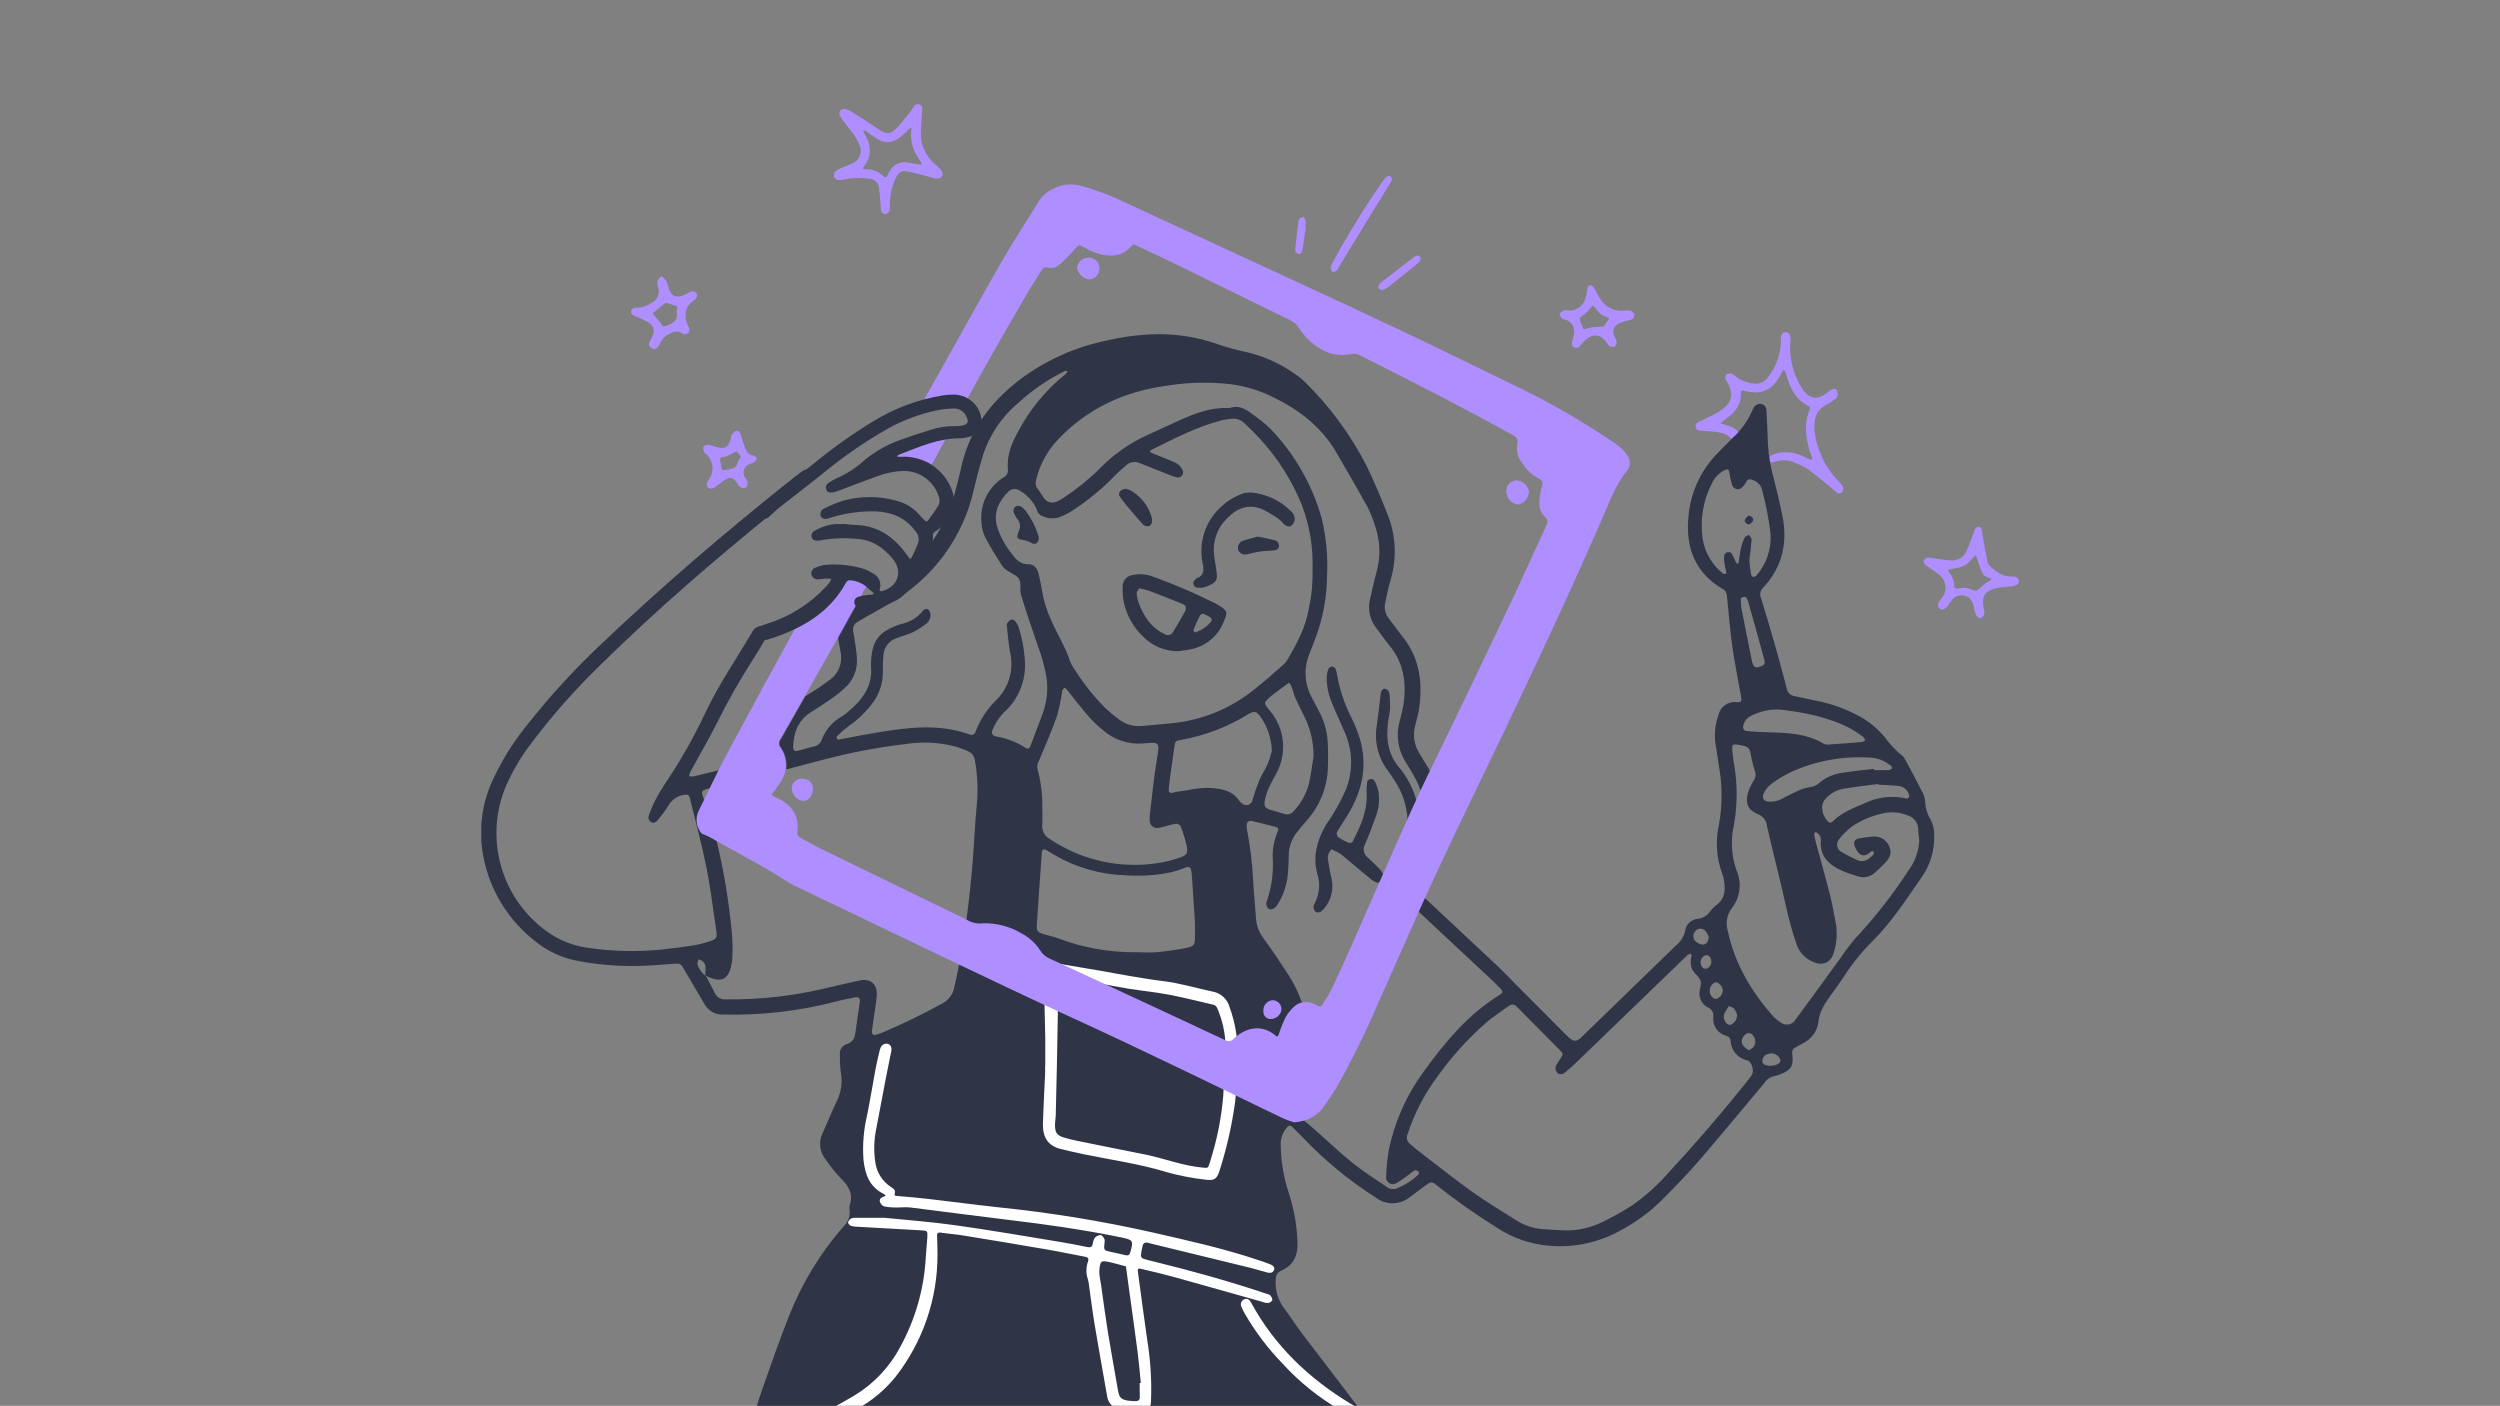 <?xml version="1.0" encoding="UTF-8"?> <svg xmlns="http://www.w3.org/2000/svg" width="361" height="203" viewBox="0 0 361 203" fill="none"><rect x="0" y="0" width="361" height="203" fill="#808080" stroke="none"/> <g clip-path="url(#clip0_513_545)"> <g clip-path="url(#clip1_513_545)"> <path d="M258.489 50.036C258.461 52.237 259.098 54.397 260.318 56.235C261.3 57.653 262.456 57.787 263.815 56.73C264.008 56.569 264.21 56.42 264.42 56.282C264.729 56.101 265.092 56.081 265.287 56.402C265.378 56.69 265.378 56.998 265.287 57.285C265.287 57.432 265.052 57.553 264.911 57.66C264.642 57.9 264.347 58.109 264.03 58.281C262.167 59.137 261.818 60.689 262.046 62.501C262.409 65.045 263.547 67.416 265.307 69.296C265.594 69.567 265.851 69.867 266.074 70.192C266.129 70.314 266.157 70.446 266.157 70.58C266.157 70.713 266.129 70.846 266.074 70.968C266.032 71.038 265.974 71.098 265.906 71.143C265.837 71.189 265.76 71.219 265.679 71.232C265.597 71.245 265.514 71.24 265.435 71.217C265.356 71.195 265.282 71.155 265.22 71.101C264.958 70.91 264.711 70.7 264.48 70.473C263.364 69.57 262.268 68.634 261.118 67.798C260.521 67.392 259.872 67.069 259.188 66.835C258.73 66.617 258.233 66.493 257.726 66.469C257.219 66.445 256.713 66.521 256.236 66.694C255.954 66.815 255.651 66.862 255.49 66.521C255.453 66.447 255.433 66.366 255.432 66.284C255.43 66.202 255.447 66.12 255.481 66.046C255.516 65.971 255.566 65.904 255.629 65.851C255.692 65.798 255.766 65.759 255.846 65.738C256.27 65.535 256.724 65.4 257.191 65.337C258.274 65.227 259.367 65.415 260.352 65.879C260.681 66.032 261.024 66.193 261.333 66.34C261.428 66.374 261.528 66.394 261.629 66.4C261.646 66.271 261.646 66.141 261.629 66.012C261.575 65.805 261.475 65.604 261.407 65.404C260.735 63.311 260.446 61.211 261.333 59.09C261.38 58.977 261.333 58.703 261.253 58.669C259.148 57.72 258.428 55.814 257.83 53.814C257.83 53.748 257.83 53.66 257.776 53.614C257.717 53.533 257.642 53.467 257.554 53.42C257.554 53.42 257.446 53.513 257.413 53.573C257.238 53.881 257.083 54.209 256.895 54.516C255.752 56.389 254.252 57.011 252.134 56.489C251.415 56.309 251.381 56.309 251.381 56.964C251.381 58.536 250.5 59.559 249.31 60.422C249 60.636 248.725 60.896 248.436 61.13C248.778 61.231 249.108 61.337 249.458 61.431C251.011 61.832 251.569 63.05 251.932 64.421C251.966 64.505 251.982 64.596 251.979 64.688C251.977 64.779 251.955 64.869 251.916 64.952C251.877 65.034 251.821 65.108 251.752 65.169C251.683 65.229 251.603 65.275 251.515 65.303C251.429 65.337 251.336 65.35 251.244 65.342C251.151 65.333 251.062 65.303 250.984 65.253C250.906 65.203 250.841 65.136 250.794 65.056C250.747 64.977 250.72 64.887 250.715 64.795C250.352 63.043 249.115 62.448 247.494 62.341C246.882 62.301 246.277 62.227 245.665 62.2C245.322 62.2 244.992 62.14 244.878 61.779C244.847 61.693 244.834 61.601 244.84 61.509C244.846 61.418 244.871 61.328 244.913 61.247C244.956 61.165 245.014 61.093 245.086 61.035C245.157 60.977 245.24 60.935 245.329 60.91C246.001 60.575 246.674 60.274 247.346 59.926C247.828 59.683 248.289 59.402 248.725 59.084C250.07 58.094 250.305 56.984 249.585 55.5C249.424 55.262 249.287 55.008 249.175 54.744C249.143 54.631 249.137 54.512 249.157 54.397C249.177 54.281 249.222 54.171 249.29 54.075C249.522 53.937 249.8 53.896 250.063 53.961C250.285 54.008 250.466 54.242 250.668 54.396C251.421 54.961 252.318 55.304 253.257 55.386C253.644 55.435 254.037 55.378 254.392 55.22C254.748 55.062 255.054 54.809 255.274 54.49C256.401 53.073 257.059 51.344 257.157 49.541C257.157 49.287 257.157 49.033 257.157 48.785C257.191 48.257 257.453 47.936 257.83 47.969C258.314 47.969 258.502 48.337 258.549 48.765C258.564 48.988 258.564 49.211 258.549 49.434C258.529 49.608 258.489 49.822 258.489 50.036Z" fill="#AF8EFF"></path> <path d="M279.295 120.615C279.314 119.82 279.131 119.034 278.763 118.328C278.31 117.592 278.046 116.756 277.997 115.894C277.992 115.462 277.896 115.036 277.715 114.643C276.847 112.925 275.959 111.213 275.025 109.534C274.789 109.113 274.305 108.865 273.949 108.484C273.479 108.049 273.043 107.58 272.644 107.08C271.413 105.381 269.774 104.016 267.876 103.108C266.136 102.227 264.283 101.586 262.369 101.202C261.306 100.988 260.251 100.767 259.188 100.533C258.9 100.501 258.63 100.379 258.418 100.182C258.206 99.986 258.063 99.726 258.011 99.443C257.494 97.437 256.956 95.43 256.384 93.424C255.712 91.077 255.039 88.743 254.306 86.409C254.185 86.155 254.147 85.87 254.198 85.594C254.248 85.318 254.385 85.065 254.588 84.871C257.426 81.841 258.186 78.257 257.339 74.278C256.982 72.592 256.606 70.934 256.169 69.242C255.687 67.583 255.392 65.876 255.288 64.153C255.227 62.575 255.173 60.996 255.086 59.418C255.086 58.749 254.723 58.348 254.252 58.315C254.035 58.299 253.819 58.35 253.632 58.461C253.446 58.573 253.298 58.739 253.21 58.937C253.109 59.13 252.995 59.318 252.914 59.512C252.296 60.895 251.396 62.136 250.271 63.156C249.498 63.912 248.751 64.695 247.992 65.464C245.595 67.907 244.122 71.099 243.822 74.498C243.352 78.986 244.717 82.724 248.846 85.105C249.303 85.366 249.337 85.773 249.384 86.188C249.626 88.616 249.821 91.05 250.164 93.464C250.507 95.878 251.004 98.273 251.428 100.68C251.535 101.255 251.428 101.429 250.816 101.396C250.234 101.309 249.641 101.442 249.153 101.769C248.665 102.096 248.318 102.592 248.18 103.161C247.706 104.443 247.536 105.816 247.682 107.174C247.891 108.377 248.052 109.588 248.24 110.798C248.714 113.491 248.714 116.244 248.24 118.937C247.686 121.334 247.84 123.84 248.684 126.153C248.768 126.351 248.834 126.557 248.879 126.768C249.168 128.306 249.242 129.77 247.723 130.78C247.393 131.062 247.098 131.381 246.842 131.73C246.647 131.987 246.403 132.202 246.123 132.364C245.844 132.526 245.535 132.631 245.214 132.673C244.736 132.701 244.283 132.897 243.937 133.226C243.59 133.556 243.373 133.998 243.325 134.472C243.142 135.242 242.713 135.932 242.101 136.438L228.45 149.686C228.262 149.905 228.033 150.086 227.777 150.221C227.523 150.307 227.246 150.29 227.004 150.174C226.647 149.93 226.32 149.645 226.029 149.325L218.706 141.968C217.892 141.146 217.105 140.303 216.265 139.514C212.903 136.358 209.54 133.212 206.178 130.078C206.057 129.965 205.936 129.851 205.808 129.75C205.451 129.422 205.071 129.118 204.672 128.841C203.428 127.958 203.414 127.972 204.396 126.694C205.777 124.934 206.809 122.927 207.435 120.782C207.941 119.223 208.123 117.578 207.969 115.946C207.816 114.315 207.33 112.732 206.541 111.293C206.093 112.22 205.644 113.154 205.196 114.095C205.813 116.017 205.79 118.086 205.129 119.993C205.068 120.194 204.994 120.395 204.92 120.595C204.853 120.408 204.816 120.212 204.813 120.013C205.011 118.526 204.912 117.015 204.524 115.566C204.088 114.033 203.38 112.591 202.432 111.306C202.393 111.246 202.35 111.188 202.304 111.133C200.287 108.972 200.072 106.404 200.523 103.669C200.618 103.248 200.688 102.821 200.731 102.392C200.748 101.677 200.721 100.963 200.65 100.252C200.59 99.704 200.126 99.342 199.803 99.476C199.48 99.61 199.386 99.998 199.346 100.359C199.178 101.783 199.036 103.208 198.828 104.626C198.617 105.759 198.64 106.924 198.897 108.049C199.154 109.173 199.638 110.234 200.321 111.166C200.704 111.687 201.074 112.222 201.417 112.771C202.521 114.445 203.155 116.382 203.253 118.382C203.28 119.19 203.222 119.999 203.078 120.796C203.017 121.076 202.972 121.36 202.943 121.645C202.883 122.24 203.138 122.448 203.871 122.414C203.993 122.411 204.115 122.397 204.235 122.374C204.276 122.296 204.312 122.216 204.342 122.133L204.302 122.367C203.374 124.935 201.679 126.962 199.924 128.948C199.61 129.241 199.318 129.556 199.05 129.891C198.987 130.009 198.954 130.141 198.954 130.275C198.954 130.409 198.987 130.541 199.05 130.66C199.15 130.752 199.267 130.822 199.396 130.866C199.525 130.909 199.661 130.926 199.796 130.914C200.077 130.855 200.339 130.731 200.563 130.553C200.919 130.312 201.235 130.031 201.592 129.764C201.757 129.619 201.973 129.544 202.193 129.552C202.413 129.561 202.621 129.653 202.775 129.81C203.448 130.359 204.12 130.934 204.719 131.522L204.894 131.683C208.211 134.773 211.524 137.865 214.833 140.959C215.465 141.547 216.083 142.156 216.695 142.764C217.038 143.119 217.031 143.366 216.628 143.614C212.028 146.422 208.673 150.468 205.586 154.735C203.095 158.116 201.372 161.995 200.536 166.103C200.316 167.377 200.191 168.664 200.159 169.956C200.144 170.138 200.181 170.321 200.267 170.483C200.352 170.645 200.482 170.779 200.642 170.87C200.801 170.961 200.983 171.006 201.167 170.998C201.351 170.99 201.528 170.93 201.679 170.825C202.298 170.457 202.891 170.048 203.454 169.601C203.723 169.368 204.011 169.158 204.315 168.972C204.429 168.912 204.692 169.073 204.846 169.193C204.878 169.251 204.894 169.315 204.894 169.381C204.894 169.446 204.878 169.51 204.846 169.568C203.912 170.469 202.805 171.174 201.592 171.641C201.349 171.715 201.091 171.726 200.843 171.673C200.595 171.621 200.364 171.506 200.173 171.34C198.566 170.243 196.911 169.2 195.392 167.996C193.704 166.659 192.144 165.147 190.516 163.716C189.783 163.047 189.05 162.426 188.304 161.804L188.23 161.743C186.576 160.366 186.925 160.64 187.47 159.068C188.105 157.387 188.556 155.643 188.815 153.865C189.243 150.79 188.967 147.658 188.008 144.703C187.604 144.804 187.234 145.007 186.932 145.292C186.429 145.752 186.004 146.289 185.675 146.884C185.328 147.593 185.034 148.326 184.794 149.077C184.578 149.672 184.565 149.746 184.121 149.358C182.05 147.726 179.824 148.428 178.237 149.9C178.081 150.099 177.854 150.229 177.603 150.264C177.352 150.299 177.097 150.236 176.892 150.087C170.432 147.06 163.959 144.046 157.471 141.046C155.542 140.15 153.611 139.247 151.682 138.371C151.078 138.126 150.573 137.691 150.243 137.133C149.573 136.104 148.646 135.265 147.553 134.699C145.9 133.718 144.003 133.218 142.079 133.255C141.246 133.373 140.399 133.195 139.685 132.753L139.557 132.686C139.261 134.88 138.885 137.067 138.495 139.247C138.293 140.317 138.078 141.387 137.822 142.457C137.743 142.982 137.538 143.48 137.225 143.91C136.911 144.339 136.498 144.687 136.02 144.924C133.242 146.459 130.384 147.848 127.459 149.084C127.123 149.218 126.787 149.338 126.444 149.445C126.375 149.462 126.304 149.462 126.235 149.447C126.166 149.431 126.102 149.4 126.048 149.355C125.993 149.31 125.95 149.253 125.922 149.188C125.894 149.124 125.882 149.054 125.886 148.984C126.041 147.847 126.215 146.716 126.377 145.58C126.488 144.942 126.567 144.299 126.612 143.654C126.659 142.075 125.691 141.259 124.144 141.58C122.382 141.955 120.627 142.37 118.872 142.784C114.227 143.864 109.466 144.374 104.697 144.303C104.408 144.324 104.12 144.259 103.869 144.118C103.618 143.976 103.414 143.763 103.284 143.506C102.827 142.65 102.383 141.788 101.939 140.925L101.859 140.892C101.308 140.472 100.905 139.889 100.709 139.226C100.628 139.053 100.83 138.752 100.897 138.511C101.141 138.601 101.368 138.729 101.57 138.892C102.074 139.467 101.805 140.17 101.859 140.825C101.894 140.853 101.923 140.887 101.946 140.925C102.242 141.052 102.538 141.186 102.847 141.293C104.226 141.741 105.053 141.293 105.47 139.902C105.631 139.351 105.726 138.783 105.752 138.21C105.804 137.133 105.788 136.055 105.705 134.98C105.296 130.4 104.55 125.856 103.473 121.384C103.271 120.549 103.049 119.719 102.8 118.89C102.484 117.747 102.074 116.623 101.671 115.506L101.57 115.218C101.233 114.289 101.247 114.175 102.242 113.881L102.457 113.827C104.125 113.379 105.82 112.965 107.481 112.53L113.492 110.999C113.656 109.873 113.376 108.728 112.712 107.802C112.584 107.638 112.514 107.435 112.514 107.227C112.514 107.018 112.584 106.816 112.712 106.652C113.882 104.592 115.055 102.532 116.229 100.473C114.671 101.457 113.534 102.978 113.035 104.746C112.719 105.909 112.168 107.006 112.188 108.264C112.188 109.126 112.148 109.146 111.22 109.38L103.762 111.233L100.083 112.136C99.883 112.144 99.683 112.117 99.492 112.055C99.536 111.852 99.599 111.652 99.68 111.46C100.917 109.186 102.229 106.953 103.399 104.646C105.022 101.358 106.831 98.165 108.819 95.083C109.37 94.24 109.881 93.364 110.379 92.494C110.582 92.195 110.715 91.855 110.769 91.498C110.773 91.329 110.742 91.16 110.677 91.004C110.612 90.847 110.515 90.706 110.392 90.588C110.243 90.504 110.078 90.454 109.907 90.44C109.736 90.426 109.565 90.449 109.404 90.508C109.082 90.666 108.817 90.918 108.644 91.23C106.371 95.062 103.849 98.754 101.919 102.793C100.299 106.245 98.425 109.574 96.311 112.751C95.705 113.643 95.148 114.567 94.643 115.52C94.246 116.283 93.911 117.077 93.641 117.893C93.624 118.031 93.639 118.17 93.686 118.3C93.733 118.43 93.81 118.547 93.91 118.643C93.98 118.699 94.06 118.741 94.146 118.766C94.231 118.791 94.322 118.798 94.41 118.789C94.499 118.779 94.585 118.751 94.663 118.708C94.742 118.664 94.81 118.606 94.865 118.535C95.491 117.841 96.051 117.091 96.54 116.295C96.788 115.856 97.143 115.486 97.571 115.218C98 114.949 98.489 114.791 98.994 114.757C99.064 114.743 99.137 114.743 99.207 114.758C99.277 114.774 99.343 114.803 99.4 114.846C99.458 114.888 99.506 114.942 99.542 115.004C99.577 115.066 99.599 115.134 99.606 115.205C100.42 118.549 101.334 121.893 102.007 125.236C102.625 128.333 102.995 131.476 103.453 134.599C103.567 135.375 103.399 135.622 102.625 135.869C101.876 136.134 101.107 136.339 100.326 136.485C98.761 136.734 97.192 136.942 95.618 137.107C92.02 137.474 88.389 137.389 84.812 136.853C82.654 136.549 80.606 135.715 78.854 134.425C75.661 132.082 73.355 128.738 72.309 124.931C71.262 121.125 71.535 117.079 73.084 113.446C73.987 111.407 75.115 109.473 76.447 107.682C79.549 103.527 82.981 99.624 86.708 96.012C94.677 88.174 103.13 80.871 111.818 73.843C113.672 72.243 115.231 70.333 116.424 68.199C116.471 68.112 116.384 67.945 116.364 67.824C116.237 67.839 116.113 67.877 116.001 67.938C115.53 68.272 115.066 68.607 114.615 68.975C104.791 76.779 95.255 84.931 86.191 93.598C82.697 96.942 79.435 100.517 76.426 104.298C74.396 106.735 72.679 109.416 71.316 112.276C69.946 115.068 69.316 118.162 69.487 121.264C69.676 124.107 70.466 126.879 71.804 129.399C73.142 131.919 74.999 134.131 77.253 135.89C79.049 137.359 81.193 138.349 83.48 138.765C87.174 139.458 90.944 139.658 94.69 139.36L97.716 139.14C97.895 139.121 98.075 139.159 98.231 139.248C98.386 139.337 98.51 139.472 98.584 139.635C99.626 141.434 100.695 143.219 101.744 145.018C102.007 145.491 102.399 145.881 102.875 146.143C103.351 146.404 103.891 146.527 104.434 146.496C109.927 146.635 115.413 146.003 120.728 144.617C121.636 144.369 122.557 144.195 123.478 144.021C124.03 143.914 124.245 144.155 124.151 144.764C123.956 146.188 123.707 147.599 123.532 149.024C123.425 149.88 123.163 150.522 122.228 150.783C121.914 150.885 121.646 151.095 121.474 151.376C121.301 151.657 121.235 151.989 121.286 152.314C121.255 153.175 121.303 154.036 121.427 154.889C121.682 156.385 121.431 157.922 120.715 159.262C120.042 160.7 119.457 162.165 118.798 163.603C118.489 164.217 118.366 164.908 118.444 165.591C118.523 166.274 118.8 166.919 119.242 167.448C119.887 168.393 120.604 169.287 121.387 170.123C122.577 171.253 123.25 172.443 122.685 174.102C122.63 174.321 122.63 174.551 122.685 174.77C122.732 175.195 122.678 175.625 122.529 176.025C122.379 176.426 122.138 176.786 121.824 177.078C118.444 180.933 115.764 185.343 113.903 190.112C112.558 193.516 111.347 196.973 110.137 200.43C109.37 202.597 108.725 204.804 108.032 206.998C107.877 207.479 107.763 207.947 107.185 208.148C106.807 208.287 106.486 208.544 106.267 208.88C106.049 209.217 105.946 209.614 105.974 210.014C105.92 210.876 105.974 211.739 105.894 212.595C105.87 213.596 105.751 214.592 105.537 215.571C103.695 222.446 102.39 229.434 100.985 236.402C100.158 240.482 99.256 244.548 98.369 248.614C98.217 249.387 97.992 250.144 97.696 250.874C96.896 252.727 97.32 253.435 99.243 253.362C100.818 253.309 102.394 253.405 103.95 253.649C107.363 254.263 110.819 254.614 114.286 254.699C121.434 254.699 128.596 254.9 135.724 254.245C137.95 254.037 140.149 253.576 142.348 253.215C143.465 253.079 144.515 252.607 145.356 251.863C146.197 251.118 146.79 250.137 147.055 249.048C147.277 248.293 147.62 247.57 147.882 246.828C148.595 244.822 149.274 242.749 150.014 240.722C150.955 238.161 151.944 235.62 152.919 233.072C152.922 232.991 152.954 232.914 153.01 232.854C153.065 232.795 153.14 232.756 153.221 232.747C153.302 232.737 153.384 232.756 153.451 232.801C153.519 232.846 153.569 232.914 153.591 232.992C153.961 233.52 154.331 234.055 154.667 234.603C155.965 236.757 157.256 238.924 158.554 241.077C160.488 244.448 162.661 247.677 165.057 250.74C167.848 254.144 166.718 253.415 170.887 254.251C176.717 255.435 182.635 255.676 189.615 255.415C192.305 255.241 196.064 254.96 199.816 254.78C203.854 254.553 207.873 254.064 211.847 253.315C215.256 252.735 218.592 251.785 221.792 250.48C222.066 250.397 222.306 250.23 222.478 250.003C222.65 249.776 222.744 249.5 222.747 249.216C222.761 248.857 222.72 248.498 222.626 248.152C222.209 246.627 221.86 245.083 221.281 243.612C219.878 240.068 218.203 236.636 216.272 233.346C212.291 226.251 207.799 219.483 203.152 212.802C200.96 209.639 200.422 209.679 199.789 205.239C199.628 204.028 199.003 203.493 197.886 203.707C196.77 203.921 196.299 203.433 195.735 202.677C193.179 199.28 190.57 195.93 188.008 192.546C187.14 191.402 186.374 190.172 185.5 189.028C184.611 187.882 184.152 186.463 184.202 185.016C184.202 184.294 184.296 183.805 185.029 183.478C186.831 182.668 187.436 181.264 187.356 179.298C187.265 176.854 186.826 174.436 186.051 172.116C185.341 169.926 184.965 167.642 184.935 165.341C184.894 164.405 185.219 163.489 185.843 162.786C186.065 162.526 186.3 162.446 186.562 162.693C187.08 163.188 187.591 163.696 188.089 164.218C191.269 167.561 194.849 170.505 198.747 172.985C199.448 173.502 200.302 173.773 201.174 173.752C202.047 173.731 202.887 173.421 203.562 172.871C204.268 172.37 204.947 171.835 205.647 171.32C206.702 170.551 206.723 170.531 207.664 171.32C210.385 173.457 213.22 175.446 216.157 177.278C218.383 178.755 220.949 179.647 223.615 179.873C227.01 180.195 230.427 179.533 233.453 177.967C235.843 176.765 238.031 175.199 239.935 173.326C241.765 171.487 243.58 169.628 245.275 167.675C248.469 163.964 251.583 160.192 254.73 156.433C254.901 156.159 255.127 155.923 255.395 155.74C255.662 155.557 255.964 155.431 256.283 155.37C256.569 155.319 256.847 155.231 257.11 155.109C258.677 154.501 258.993 153.966 258.805 152.16C258.762 151.989 258.779 151.809 258.852 151.649C258.926 151.489 259.051 151.358 259.208 151.277C259.652 151.03 260.103 150.796 260.553 150.535C261.098 150.242 261.565 149.824 261.916 149.316C262.267 148.807 262.491 148.224 262.571 147.613C262.705 145.988 263.586 144.817 264.447 143.6C265.025 142.771 265.63 141.969 266.182 141.126C267.388 139.246 268.792 137.5 270.371 135.916C273.162 133.154 275.24 129.898 277.472 126.694C278.728 124.919 279.367 122.785 279.295 120.615ZM204.335 122.207L204.376 122.033C204.366 122.092 204.353 122.15 204.335 122.207ZM274.09 113.48C274.454 113.507 274.8 113.645 275.083 113.874C275.366 114.104 275.571 114.414 275.67 114.764C275.697 114.827 275.707 114.897 275.698 114.965C275.689 115.033 275.662 115.098 275.619 115.153C275.577 115.207 275.521 115.25 275.456 115.275C275.392 115.301 275.322 115.309 275.253 115.299C275.112 115.299 274.978 115.239 274.836 115.212C272.973 114.878 271.051 115.135 269.342 115.947C267.695 116.67 265.98 117.285 264.635 118.622C264.386 118.876 264.131 118.817 263.895 118.569C263.451 118.089 263.181 117.474 263.129 116.823C263.096 116.539 263.129 116.251 263.225 115.981C263.32 115.711 263.476 115.467 263.68 115.265C264.372 114.517 265.299 114.027 266.309 113.874C267.943 113.6 269.591 113.433 271.232 113.206C271.236 113.241 271.236 113.277 271.232 113.312C272.22 113.353 273.162 113.393 274.09 113.48ZM273.027 110.564C273.128 110.651 273.249 110.878 273.216 110.912C273.106 111.056 272.949 111.158 272.772 111.199C272.052 111.233 271.326 111.199 270.607 111.199V111.025C269.107 111.206 267.601 111.34 266.115 111.581C264.881 111.731 263.716 112.225 262.752 113.005C262.448 113.309 262.063 113.52 261.643 113.614C260.156 113.774 258.953 114.53 257.641 115.172C256.909 115.642 256.032 115.841 255.167 115.733C255.061 115.714 254.961 115.673 254.874 115.611C254.786 115.55 254.713 115.471 254.659 115.378C254.605 115.286 254.572 115.184 254.562 115.077C254.553 114.971 254.566 114.864 254.602 114.764C254.728 114.431 254.903 114.118 255.12 113.834C255.395 113.503 255.72 113.214 256.081 112.978C256.845 112.439 257.65 111.961 258.489 111.547C262.036 109.907 265.935 109.165 269.84 109.387C271.007 109.402 272.133 109.818 273.027 110.564ZM257.097 102.466C260.298 102.84 263.902 103.482 267.217 105.201C267.844 105.551 268.444 105.946 269.013 106.384C269.159 106.531 269.275 106.703 269.356 106.892C269.201 106.979 269.053 107.127 268.885 107.14C267.311 107.28 265.731 107.401 264.178 107.501C263.898 107.548 263.611 107.513 263.351 107.401C260.694 105.796 257.729 105.816 254.777 105.722C253.916 105.689 253.048 105.635 252.194 105.562C251.798 105.528 251.63 105.174 251.73 104.773C251.79 104.492 251.91 104.227 252.082 103.996C252.254 103.766 252.473 103.574 252.726 103.435C254.062 102.708 255.577 102.372 257.097 102.466ZM250.964 81.433C250.87 81.36 250.735 81.313 250.688 81.219C250.466 80.778 250.298 80.303 250.016 79.882C249.942 79.755 249.619 79.701 249.444 79.742C249.343 79.768 249.25 79.817 249.172 79.886C249.094 79.954 249.033 80.04 248.994 80.136C248.936 80.486 248.936 80.843 248.994 81.193C249.054 81.688 249.182 82.175 249.276 82.664C249.279 82.7 249.274 82.737 249.259 82.77C249.245 82.804 249.223 82.834 249.195 82.858C249.081 82.858 248.913 82.918 248.846 82.858C247.24 81.602 246.173 79.789 245.86 77.782C245.459 74.991 245.953 72.145 247.272 69.65C247.665 68.876 248.3 68.25 249.081 67.864C249.411 67.691 249.632 67.771 249.7 68.118C249.788 68.754 249.923 69.382 250.103 69.998C250.145 70.156 250.232 70.3 250.353 70.412C250.474 70.524 250.624 70.598 250.786 70.628C250.949 70.657 251.116 70.64 251.269 70.579C251.422 70.517 251.554 70.412 251.65 70.278C251.693 70.222 251.74 70.168 251.791 70.118C252.134 69.811 252.215 69.035 252.833 69.236C253.188 69.307 253.519 69.468 253.794 69.701C254.07 69.936 254.28 70.236 254.407 70.573C254.98 72.715 255.403 74.893 255.671 77.093C255.812 79.274 255.088 81.422 253.654 83.078C253.586 83.153 253.503 83.211 253.41 83.249C253.317 83.288 253.216 83.305 253.116 83.299C252.975 83.252 252.847 82.992 252.82 82.811C252.719 82.142 252.672 81.527 252.605 80.898C252.726 79.882 252.867 78.892 252.934 77.889C252.934 77.682 252.679 77.448 252.537 77.22C252.315 77.367 251.993 77.468 251.899 77.675C251.662 78.194 251.482 78.736 251.361 79.293C251.226 79.922 251.172 80.571 251.071 81.206C251.053 81.289 251.016 81.366 250.964 81.433ZM251.448 87.786C251.392 87.343 251.363 86.896 251.361 86.449C251.361 86.362 251.556 86.255 251.677 86.215C251.798 86.175 252.013 86.161 252.087 86.215C252.233 86.36 252.339 86.54 252.396 86.737C253.19 89.552 253.983 92.367 254.75 95.189C254.952 95.912 254.75 96.112 253.923 96.333C253.607 96.413 253.351 96.386 253.203 96.079C253.104 95.888 253.029 95.686 252.981 95.477C252.437 92.775 251.899 90.047 251.448 87.786ZM249.155 146.068C249.316 145.76 249.525 145.479 249.659 145.265C250.056 145.459 250.231 145.486 250.332 145.58C250.56 145.832 250.726 146.135 250.816 146.463C250.847 146.78 250.774 147.098 250.61 147.371C250.445 147.644 250.197 147.858 249.901 147.981C249.801 147.995 249.699 147.987 249.602 147.957C249.506 147.927 249.417 147.875 249.343 147.807C249.107 147.588 248.958 147.291 248.924 146.972C248.889 146.653 248.971 146.332 249.155 146.068ZM247.534 141.915C247.661 141.852 247.805 141.831 247.945 141.855C248.163 141.958 248.353 142.114 248.497 142.307C248.642 142.501 248.736 142.727 248.772 142.965C248.765 143.244 248.675 143.515 248.511 143.743C248.348 143.971 248.12 144.145 247.857 144.242C247.719 144.243 247.582 144.218 247.454 144.169C247.268 144.041 247.117 143.869 247.015 143.668C246.914 143.467 246.865 143.244 246.873 143.02C246.881 142.795 246.946 142.576 247.061 142.383C247.177 142.19 247.34 142.029 247.534 141.915ZM246.929 138.21C247.021 138.344 247.082 138.496 247.11 138.656C247.137 138.816 247.129 138.98 247.087 139.137C247.045 139.294 246.969 139.439 246.865 139.564C246.762 139.69 246.632 139.791 246.485 139.862C246.387 139.891 246.282 139.897 246.181 139.88C246.08 139.862 245.984 139.822 245.9 139.762C245.784 139.648 245.694 139.511 245.636 139.36C245.578 139.208 245.554 139.046 245.566 138.884C245.577 138.723 245.624 138.566 245.702 138.424C245.781 138.282 245.89 138.159 246.021 138.063C246.163 137.979 246.317 137.918 246.479 137.882C246.606 137.976 246.842 138.056 246.929 138.21ZM244.831 134.425C244.925 134.317 245.043 134.231 245.175 134.174C245.308 134.118 245.452 134.092 245.596 134.1C245.739 134.107 245.88 134.146 246.006 134.215C246.132 134.285 246.241 134.381 246.324 134.499C246.49 134.732 246.63 134.983 246.741 135.248C246.741 136.07 246.196 136.552 245.618 136.364C245.345 136.277 245.089 136.141 244.865 135.963C244.76 135.865 244.675 135.747 244.616 135.616C244.558 135.485 244.526 135.344 244.523 135.201C244.52 135.058 244.545 134.915 244.598 134.782C244.651 134.649 244.73 134.528 244.831 134.425ZM252.948 155.25C252.712 155.611 252.437 155.918 252.168 156.28C248.613 160.738 244.905 165.047 241.045 169.207C239.447 171.064 237.619 172.713 235.605 174.115C234.142 175.036 232.626 175.871 231.066 176.616C229.217 177.457 227.18 177.807 225.155 177.633C224.361 177.586 223.568 177.559 222.774 177.492C221.4 177.382 220.074 176.937 218.914 176.195C216.722 174.811 214.496 173.473 212.391 171.962C209.702 170.022 207.119 167.949 204.497 165.943C204.214 165.722 203.965 165.455 203.676 165.241C203.437 165.083 203.263 164.844 203.188 164.569C203.112 164.293 203.14 164 203.266 163.743C204.252 160.735 205.724 157.907 207.624 155.37C209.64 152.562 211.968 149.989 214.563 147.699C215.599 146.81 216.756 146.068 217.865 145.265C217.947 145.195 218.042 145.141 218.145 145.108C218.248 145.074 218.357 145.062 218.465 145.072C218.573 145.081 218.678 145.112 218.774 145.162C218.869 145.213 218.954 145.282 219.022 145.366C221.1 147.466 223.185 149.552 225.262 151.652C225.76 152.153 225.747 152.22 225.303 152.909C225.108 153.21 224.886 153.504 224.724 153.819C224.622 154.01 224.589 154.231 224.631 154.444C224.673 154.657 224.786 154.849 224.953 154.989C225.106 155.088 225.289 155.132 225.47 155.115C225.652 155.098 225.823 155.02 225.955 154.895C226.453 154.487 226.944 154.066 227.414 153.618L243.412 138.163C243.509 138.057 243.615 137.958 243.728 137.869C243.836 137.783 243.967 137.731 244.105 137.722C244.156 137.76 244.197 137.81 244.225 137.866C244.253 137.923 244.267 137.986 244.266 138.05C244.047 138.743 244.107 139.493 244.434 140.143C244.777 140.671 245.403 141.086 245.564 141.654C245.725 142.222 245.376 142.905 245.403 143.533C245.412 143.932 245.527 144.321 245.738 144.661C245.948 145.001 246.246 145.278 246.6 145.466C246.867 145.564 247.092 145.751 247.238 145.994C247.383 146.237 247.441 146.523 247.4 146.803C247.319 147.419 247.469 148.042 247.821 148.554C248.174 149.066 248.704 149.431 249.31 149.579C249.481 149.628 249.632 149.732 249.739 149.875C249.846 150.017 249.903 150.19 249.901 150.368C249.947 151.018 250.202 151.637 250.63 152.131C251.058 152.625 251.635 152.969 252.275 153.11C252.975 153.284 253.344 154.648 252.948 155.25ZM253.116 151.304C252.93 151.454 252.721 151.574 252.497 151.659C252.156 151.43 251.852 151.15 251.596 150.829C251.499 150.601 251.478 150.348 251.536 150.108C251.594 149.867 251.728 149.651 251.919 149.492C251.992 149.39 252.089 149.309 252.202 149.255C252.315 149.202 252.44 149.178 252.565 149.185C252.69 149.192 252.811 149.231 252.916 149.298C253.022 149.364 253.109 149.456 253.17 149.565C253.37 149.815 253.473 150.127 253.462 150.446C253.451 150.765 253.326 151.069 253.109 151.304H253.116ZM257.097 153.243C257.056 153.457 256.74 153.671 256.498 153.758C256.229 153.839 255.952 153.889 255.671 153.906C254.871 153.906 254.481 153.631 254.501 153.237C254.488 153.02 254.546 152.804 254.667 152.623C254.789 152.442 254.967 152.305 255.174 152.234C255.436 152.111 255.731 152.073 256.016 152.125C256.302 152.176 256.564 152.315 256.767 152.521C256.935 152.715 257.144 153.029 257.097 153.243ZM275.711 125.511C273.402 129.078 270.781 132.435 267.876 135.542C267.132 136.413 266.443 137.329 265.812 138.284C263.653 141.246 261.508 144.222 259.323 147.165C259.221 147.359 259.077 147.527 258.901 147.658C258.725 147.789 258.522 147.88 258.306 147.922C258.091 147.965 257.868 147.958 257.655 147.903C257.442 147.849 257.245 147.747 257.077 147.606C256.651 147.339 256.266 147.012 255.933 146.636C252.813 143.058 250.46 139.079 249.485 134.378C249.32 133.833 249.287 133.257 249.388 132.697C249.49 132.137 249.723 131.608 250.07 131.155C250.671 130.383 251.051 129.464 251.17 128.495C251.288 127.526 251.14 126.543 250.742 125.651C250.003 123.532 249.882 121.248 250.392 119.064C250.9 116.161 250.9 113.193 250.392 110.29C250.325 109.862 250.251 109.441 250.204 109.013C250.022 107.287 250.016 107.347 251.663 107.675C252.47 107.822 252.706 108.19 252.813 108.932C252.955 109.78 253.166 110.614 253.445 111.427C253.51 111.628 253.529 111.842 253.5 112.051C253.471 112.261 253.395 112.461 253.277 112.637C252.892 113.239 252.589 113.888 252.376 114.57C252.006 116.001 252.416 116.964 253.802 117.553C254.164 117.677 254.482 117.902 254.721 118.201C254.959 118.499 255.107 118.859 255.147 119.238C256.014 123.09 257.023 126.908 257.87 130.76C258.287 132.652 258.805 134.521 259.423 136.358C259.609 136.901 259.905 137.401 260.292 137.827C260.68 138.253 261.151 138.595 261.676 138.832C263.149 139.568 264.44 139.039 264.837 137.421C265.21 136.18 265.311 134.873 265.133 133.589C264.857 132.105 264.608 130.613 264.238 129.162C263.606 126.661 262.893 124.18 262.221 121.685C262.108 121.271 262.018 120.852 261.952 120.428C261.952 120.354 262.08 120.241 262.16 120.167C262.241 120.094 262.302 120.201 262.349 120.247C262.536 120.357 262.689 120.515 262.792 120.705C262.895 120.895 262.944 121.109 262.934 121.324C262.725 123.638 264.09 124.895 266.007 125.745C266.726 126.066 267.5 126.28 268.246 126.534C268.693 126.689 269.175 126.714 269.635 126.605C270.095 126.496 270.514 126.258 270.842 125.918C271.326 125.484 271.783 125.029 272.227 124.581C273.068 123.685 273.202 122.976 272.731 122.053C272.523 121.63 272.186 121.282 271.769 121.058C271.352 120.834 270.875 120.745 270.405 120.803C269.69 120.849 268.98 120.95 268.28 121.103C268.191 121.12 268.106 121.154 268.03 121.205C267.955 121.255 267.89 121.32 267.84 121.395C267.791 121.471 267.757 121.556 267.741 121.645C267.725 121.734 267.728 121.825 267.749 121.913C267.845 122.327 268.031 122.714 268.293 123.05C268.818 123.685 269.349 123.651 270.095 123.05C270.149 123.009 270.19 122.903 270.237 122.903C270.284 122.903 270.512 122.902 270.533 122.989C270.561 123.054 270.576 123.123 270.576 123.193C270.576 123.263 270.561 123.333 270.533 123.397C269.86 124.066 269.141 124.668 268.092 124.16C267.308 123.81 266.546 123.412 265.812 122.969C265.674 122.879 265.556 122.762 265.466 122.624C265.375 122.486 265.315 122.332 265.288 122.169C265.26 122.007 265.267 121.842 265.308 121.682C265.348 121.523 265.421 121.374 265.523 121.244C266.088 120.506 266.753 119.848 267.5 119.291C268.826 118.417 270.303 117.796 271.857 117.459C273.061 117.165 274.327 117.265 275.468 117.746C275.889 117.866 276.26 118.113 276.532 118.454C276.803 118.795 276.96 119.212 276.981 119.646C276.981 120.214 277.082 120.782 277.143 121.351C277.075 122.845 276.578 124.289 275.711 125.511ZM123.734 87.272C123.774 87.205 123.808 87.131 123.848 87.071C123.824 87.08 123.801 87.094 123.781 87.111C123.162 87.478 122.565 87.88 121.992 88.315C121.617 88.602 121.318 88.976 121.123 89.406C120.928 89.835 120.844 90.306 120.876 90.776C120.905 91.224 120.956 91.671 121.031 92.113C121.941 90.508 122.842 88.894 123.734 87.272Z" fill="#2F3447"></path> <path d="M206.131 110.718C205.714 110.049 205.324 109.381 204.914 108.712C204.556 108.126 204.322 107.474 204.226 106.796C204.13 106.118 204.174 105.427 204.356 104.766C204.551 103.93 204.813 103.094 204.934 102.245C205.452 98.48 204.981 94.942 202.479 91.873C201.807 91.037 201.188 90.141 200.529 89.285C200.28 88.975 200.106 88.612 200.018 88.225C199.931 87.839 199.933 87.437 200.025 87.051C200.267 85.927 200.482 84.797 200.812 83.707C201.737 80.577 201.569 77.227 200.334 74.204C199.413 71.864 198.438 69.523 197.342 67.29C195.047 62.796 192.038 58.7 188.432 55.158C188.126 54.853 187.795 54.574 187.443 54.322C185.186 52.634 182.597 51.436 179.844 50.805C178.501 50.535 177.177 50.173 175.883 49.722C173.29 48.804 170.566 48.31 167.814 48.257C165.211 48.239 162.615 48.529 160.081 49.12C155.458 50.017 151.1 51.947 147.337 54.764C142.913 58.108 139.873 62.314 138.73 67.791C138.542 68.701 138.286 69.597 138.057 70.506C136.87 75.408 134.102 79.788 130.176 82.978C130.205 83.302 130.194 83.628 130.143 83.948C130.098 84.472 129.848 84.958 129.447 85.301C129.046 85.644 128.525 85.816 127.997 85.78C127.603 85.725 127.241 85.533 126.975 85.239C125.94 85.907 124.877 86.476 123.835 87.118C123.795 87.178 123.761 87.251 123.721 87.318C122.824 88.937 121.927 90.553 121.031 92.167C121.031 92.361 121.091 92.548 121.125 92.742C121.212 93.304 121.354 93.866 121.421 94.434C121.527 95.151 121.43 95.882 121.142 96.547C120.853 97.212 120.384 97.784 119.787 98.199C118.973 98.801 118.153 99.389 117.292 99.911C116.936 100.125 116.619 100.346 116.27 100.58C115.095 102.639 113.923 104.699 112.753 106.759C112.624 106.924 112.554 107.126 112.554 107.334C112.554 107.543 112.624 107.745 112.753 107.909C113.417 108.835 113.696 109.98 113.533 111.106C115.234 110.665 116.935 110.223 118.623 109.769C122.596 108.703 126.641 107.927 130.728 107.448C133.021 107.081 135.364 107.174 137.62 107.722C137.829 107.782 138.051 107.802 138.253 107.876C140.626 108.739 140.68 108.678 140.976 111.139C141.193 112.848 141.216 114.575 141.043 116.289C140.768 118.93 140.687 121.585 140.472 124.24C140.236 127.103 139.94 129.951 139.557 132.787L139.685 132.854C140.399 133.296 141.246 133.473 142.079 133.355C144.003 133.318 145.9 133.819 147.553 134.8C148.646 135.365 149.573 136.204 150.243 137.234C150.573 137.792 151.079 138.227 151.682 138.471C153.612 139.361 155.542 140.263 157.472 141.146C163.945 144.156 170.419 147.169 176.892 150.188C177.097 150.336 177.352 150.4 177.603 150.365C177.854 150.33 178.081 150.199 178.237 150.001C179.824 148.529 182.05 147.827 184.121 149.459C184.572 149.82 184.585 149.773 184.794 149.178C185.034 148.426 185.329 147.694 185.675 146.984C186.004 146.389 186.429 145.852 186.932 145.393C187.234 145.107 187.604 144.905 188.008 144.804C187.522 143.378 186.86 142.016 186.038 140.752C184.861 138.946 183.664 137.147 182.386 135.402C181.783 134.595 181.43 133.63 181.371 132.626C181.257 130.834 181.055 129.042 180.961 127.276C180.846 124.763 180.545 122.262 180.06 119.793C180.026 119.572 180.01 119.348 180.012 119.124C180.008 119.039 180.023 118.954 180.056 118.875C180.09 118.796 180.141 118.726 180.206 118.67C180.271 118.614 180.347 118.573 180.43 118.551C180.514 118.529 180.601 118.526 180.685 118.543C181.882 118.81 183.072 119.102 184.256 119.418C184.585 119.499 184.659 119.793 184.504 120.087C183.926 121.411 183.684 122.855 183.798 124.294C183.877 126.237 183.592 128.178 182.958 130.018C182.859 130.212 182.826 130.433 182.863 130.648C182.901 130.862 183.007 131.059 183.166 131.209C183.469 131.469 184.067 131.242 184.424 130.694C185.328 129.287 185.864 127.678 185.984 126.012C186.065 125.156 186.078 124.294 186.098 123.431C186.123 122.206 186.566 121.027 187.356 120.087C187.806 119.525 188.27 118.977 188.741 118.429C190.574 116.358 191.634 113.722 191.74 110.966C191.801 109.822 191.781 108.672 191.74 107.522C191.707 105.864 191.281 104.237 190.496 102.773C190.167 102.105 189.824 101.489 189.494 100.861C188.937 99.889 188.61 98.805 188.538 97.689C188.465 96.573 188.65 95.455 189.077 94.421L189.857 92.414C191 89.457 191.599 86.32 191.626 83.152C191.767 80.35 191.504 77.542 190.846 74.813C189.471 69.95 186.91 65.5 183.388 61.859C182.549 61.071 181.65 60.349 180.698 59.699C179.757 58.977 178.748 58.469 177.504 58.93C174.888 58.776 172.541 59.686 170.228 60.742L165.709 62.809C163.068 63.999 160.684 65.686 158.689 67.778C157.09 69.338 155.339 70.739 153.464 71.957C153.168 72.164 152.847 72.332 152.509 72.459C152.208 72.582 151.874 72.601 151.561 72.514C151.248 72.427 150.974 72.238 150.781 71.977C150.438 71.509 150.162 71.001 149.819 70.546C149.686 70.378 149.597 70.179 149.561 69.968C149.524 69.756 149.541 69.539 149.61 69.336C150.093 67.23 151.115 65.283 152.576 63.685C156.934 58.97 162.394 56.483 168.715 55.66C171.715 55.194 174.764 55.136 177.78 55.486C179.856 55.77 181.872 56.384 183.751 57.305C187.531 59.124 190.765 61.598 192.924 65.263C194.491 67.938 196.031 70.613 197.517 73.288C197.962 74.191 198.326 75.131 198.606 76.097C199.323 78.223 199.375 80.515 198.754 82.671C198.411 83.915 198.142 85.179 197.853 86.443C197.66 87.176 197.641 87.943 197.797 88.685C197.953 89.426 198.281 90.122 198.754 90.716C199.373 91.511 199.924 92.361 200.57 93.13C202.688 95.631 203.105 98.54 202.681 101.643C202.535 102.491 202.342 103.331 202.103 104.158C201.832 105.131 201.766 106.149 201.908 107.149C202.051 108.149 202.398 109.109 202.93 109.969C203.461 110.825 203.992 111.681 204.463 112.571C204.736 113.086 204.961 113.626 205.136 114.182C205.584 113.246 206.032 112.312 206.481 111.38C206.4 111.153 206.265 110.932 206.131 110.718ZM172.555 135.114C172.555 136.538 172.474 136.659 171.008 136.94C169.673 137.193 168.327 137.381 166.973 137.501C166.119 137.588 165.245 137.501 164.136 137.501C160.312 137.547 156.513 136.885 152.932 135.549C152.199 135.261 151.419 135.101 150.666 134.88C149.913 134.659 149.664 134.425 149.705 133.683C149.933 130.174 150.178 126.668 150.438 123.163C150.478 122.635 150.7 122.528 151.11 122.769C151.52 123.01 151.856 123.204 152.233 123.438C155.354 125.271 158.892 126.286 162.515 126.387C164.747 126.554 166.991 126.4 169.179 125.932C169.596 125.818 170.02 125.718 170.423 125.564C171.768 125.043 172.017 124.775 172.131 126.762C172.246 128.748 172.414 130.907 172.541 132.987C172.575 133.669 172.562 134.392 172.555 135.107V135.114ZM167.518 119.512C168.285 119.331 169.045 119.084 169.818 118.944C169.952 118.946 170.084 118.981 170.202 119.047C170.319 119.112 170.418 119.205 170.49 119.318C170.757 119.986 170.981 120.669 171.163 121.365C171.681 123.27 171.593 123.511 169.623 124.08C168.38 124.449 167.102 124.691 165.81 124.802C160.796 125.255 155.778 123.969 151.608 121.164C151.228 120.961 150.919 120.649 150.722 120.268C150.525 119.887 150.449 119.456 150.505 119.031C150.572 118.322 150.505 117.599 150.505 116.877C150.565 114.936 150.338 112.996 149.832 111.119C149.78 110.915 149.768 110.702 149.798 110.493C149.828 110.285 149.899 110.084 150.007 109.902C150.922 107.715 151.87 105.549 152.657 103.322C152.978 102.146 153.221 100.951 153.383 99.744C153.45 99.571 153.57 99.424 153.726 99.323C153.726 99.323 153.961 99.456 154.049 99.563C155.084 100.847 156.066 102.171 157.162 103.422C157.778 104.122 158.453 104.769 159.18 105.355C159.956 106.058 160.867 106.598 161.859 106.943C162.85 107.287 163.901 107.43 164.949 107.361C167.424 107.18 167.518 106.953 167.047 109.695C166.617 112.243 166.375 114.824 166.066 117.386C166.015 117.742 165.995 118.102 166.005 118.462C166.086 119.312 166.63 119.713 167.518 119.506V119.512ZM180.88 115.453C180.86 115.625 180.791 115.787 180.682 115.922C180.573 116.057 180.427 116.158 180.263 116.214C180.098 116.27 179.921 116.279 179.752 116.239C179.583 116.199 179.428 116.111 179.306 115.988C179.137 115.856 178.987 115.701 178.863 115.526C177.935 114.189 176.536 113.948 175.07 113.801C173.321 113.634 171.647 114.142 169.932 114.329C169.724 114.329 169.515 114.443 169.307 114.483C168.95 114.563 168.742 114.376 168.762 114.048C168.803 113.38 168.89 112.771 168.971 112.129C169.163 110.711 169.365 109.296 169.576 107.882C169.704 107.02 169.704 106.973 170.638 106.826C174.044 106.206 177.302 104.954 180.241 103.135C181.135 102.613 181.371 102.673 182.016 103.489C183.04 104.955 183.61 106.687 183.657 108.471C183.529 108.859 183.348 109.621 183.045 110.337C182.743 111.053 182.198 111.835 181.862 112.624C181.486 113.547 181.158 114.489 180.88 115.446V115.453ZM189.676 109.213C189.454 110.551 189.306 111.888 189.003 113.226C188.6 114.69 187.843 116.033 186.798 117.138C186.645 117.338 186.432 117.484 186.19 117.555C185.948 117.626 185.69 117.618 185.453 117.533C184.78 117.325 184.067 117.138 183.382 116.917C182.696 116.697 182.48 116.396 182.635 115.62C182.738 115.058 182.903 114.508 183.126 113.981C183.476 113.192 183.893 112.437 184.303 111.681C185.081 110.256 185.409 108.632 185.245 107.019C185.08 105.406 184.431 103.88 183.382 102.64C182.413 101.503 182.413 101.503 183.57 100.5C183.738 100.359 183.899 100.219 184.074 100.092C184.747 99.577 185.453 99.075 186.145 98.573C186.697 99.242 186.717 100.112 187.08 100.848C187.443 101.583 187.753 102.285 188.102 102.981C189.151 104.889 189.692 107.032 189.676 109.207V109.213ZM150.586 74.552C151.315 74.878 152.138 74.935 152.905 74.713C153.578 74.466 154.221 74.145 154.822 73.756C157.061 72.309 159.126 70.611 160.975 68.694C161.459 68.159 162.044 67.724 162.569 67.236C162.827 66.977 163.159 66.803 163.52 66.738C163.881 66.673 164.253 66.721 164.586 66.875C165.931 67.397 167.276 67.951 168.621 68.48C169.079 68.679 169.554 68.838 170.04 68.955C170.165 68.964 170.29 68.942 170.405 68.89C170.519 68.838 170.618 68.758 170.693 68.658C170.768 68.558 170.817 68.441 170.834 68.318C170.852 68.194 170.837 68.068 170.793 67.951C170.573 67.413 170.148 66.982 169.61 66.754C168.554 66.293 167.471 65.885 166.409 65.451C166.279 65.394 166.153 65.329 166.032 65.257C166.119 65.15 166.187 64.996 166.301 64.936C169.603 63.324 172.837 61.592 176.442 60.689C176.863 60.592 177.289 60.52 177.719 60.475C178.085 60.419 178.459 60.45 178.81 60.566C179.161 60.682 179.478 60.88 179.737 61.144C180.456 61.846 181.189 62.541 181.868 63.277C184.465 66.085 186.531 69.336 187.968 72.874C189.118 75.87 189.648 79.065 189.528 82.269C189.579 84.166 189.398 86.061 188.99 87.914C188.539 90.589 187.275 92.923 185.93 95.223C185.754 95.529 185.527 95.803 185.258 96.032C183.913 97.216 182.568 98.427 181.149 99.53C178.004 102.092 174.213 103.749 170.188 104.318C168.473 104.539 166.745 104.646 165.023 104.826C163.789 104.974 162.547 104.63 161.567 103.87C160.816 103.314 160.102 102.711 159.428 102.065C157.819 100.416 156.39 98.603 155.165 96.654C154.902 96.309 154.689 95.928 154.533 95.524C153.86 93.451 152.697 91.638 151.843 89.672C151.161 88.245 150.69 86.727 150.444 85.165C150.337 84.389 150.142 83.621 149.967 82.851C149.792 82.082 149.348 81.48 148.528 81.48C147.337 81.48 146.699 80.812 146.087 79.942C145.132 78.769 144.41 77.425 143.962 75.983C143.437 73.977 144.224 72.332 145.65 70.948C145.864 70.748 146.142 70.629 146.435 70.61C146.728 70.592 147.019 70.676 147.257 70.847C148.265 71.427 149.08 72.287 149.604 73.322C149.752 73.81 149.94 74.345 150.586 74.546V74.552ZM154.082 53.781C153.992 53.893 153.891 53.996 153.78 54.088C151.025 56.316 148.75 59.073 147.089 62.194C146.12 63.899 145.374 65.698 145.535 67.704C145.581 67.943 145.547 68.19 145.439 68.409C145.331 68.627 145.155 68.805 144.937 68.915C143.827 69.606 142.936 70.596 142.37 71.77C141.803 72.945 141.583 74.255 141.736 75.549C141.776 76.267 141.961 76.97 142.281 77.615C142.953 78.953 143.787 80.223 144.58 81.501C144.773 81.807 145.019 82.076 145.307 82.296C145.925 82.751 146.813 83.025 147.163 83.634C147.512 84.242 147.223 85.205 147.445 85.934C148.198 88.409 149.032 90.856 149.879 93.29C150.407 94.702 150.812 96.157 151.09 97.637C151.392 99.564 151.172 101.535 150.451 103.348C149.893 104.82 149.342 106.298 148.77 107.769C148.755 107.838 148.722 107.903 148.674 107.956C148.626 108.009 148.565 108.049 148.497 108.071C148.429 108.093 148.357 108.098 148.286 108.083C148.216 108.069 148.151 108.037 148.097 107.99C146.825 107.163 145.394 106.607 143.895 106.358C143.222 106.197 143.081 105.896 143.383 105.254C143.74 104.396 144.256 103.611 144.903 102.941C145.988 101.982 146.832 100.784 147.367 99.443C147.902 98.101 148.113 96.654 147.983 95.216C147.876 93.641 147.575 92.085 147.089 90.582C146.973 90.246 146.798 89.933 146.571 89.659C146.499 89.582 146.409 89.526 146.309 89.493C146.209 89.46 146.103 89.453 145.999 89.472C145.753 89.596 145.551 89.792 145.421 90.034C145.363 90.239 145.363 90.457 145.421 90.662C145.562 91.879 145.629 93.103 145.878 94.294C146.143 95.495 146.101 96.743 145.756 97.925C145.411 99.106 144.773 100.182 143.901 101.055C142.553 102.355 141.512 103.939 140.855 105.689C140.721 106.104 140.378 106.191 139.981 106.05C135.59 104.465 131.151 105.034 126.72 105.763C124.871 106.063 123.035 106.431 121.185 106.786C121.116 106.796 121.045 106.788 120.979 106.764C120.913 106.739 120.855 106.699 120.809 106.646C120.755 106.572 120.809 106.351 120.903 106.271C121.409 105.766 121.951 105.296 122.524 104.867C123.773 104.009 124.883 102.965 125.812 101.77C126.915 100.418 127.508 98.724 127.486 96.982C127.463 96.192 127.49 95.401 127.567 94.615C127.599 94.072 127.79 93.55 128.118 93.115C128.445 92.68 128.895 92.35 129.41 92.167C130.223 91.859 131.071 91.652 131.851 91.278C132.551 90.921 133.213 90.495 133.828 90.007C134.096 89.765 134.277 89.444 134.345 89.091C134.379 88.923 134.379 88.751 134.346 88.583C134.312 88.415 134.246 88.257 134.151 88.115C133.888 87.787 133.478 87.934 133.229 88.242C132.456 89.204 131.365 89.863 130.149 90.1L129.941 90.168C126.794 91.244 125.866 92.528 125.765 95.905C125.765 95.979 125.765 96.046 125.765 96.119C126.074 99.022 124.548 101.028 122.477 102.767C122.204 103.013 121.911 103.236 121.602 103.435C120.256 104.166 119.218 105.352 118.677 106.779C118.587 107.052 118.421 107.294 118.199 107.478C117.976 107.661 117.706 107.778 117.42 107.816C116.747 107.956 116.028 108.21 115.335 108.391C114.764 108.545 114.541 108.391 114.528 107.896C114.525 107.922 114.525 107.95 114.528 107.976V107.822C114.524 107.847 114.524 107.871 114.528 107.896C114.595 105.495 115.416 103.884 117.218 102.76C118.2 102.151 119.161 101.523 120.109 100.861C120.758 100.405 121.376 99.906 121.959 99.369C122.56 98.845 123.033 98.191 123.342 97.458C123.65 96.724 123.787 95.93 123.741 95.136C123.701 94.213 123.539 93.29 123.411 92.368C123.357 91.94 123.243 91.525 123.189 91.097C123.148 90.846 123.185 90.588 123.296 90.358C123.406 90.129 123.585 89.939 123.808 89.813C124.299 89.512 124.797 89.231 125.301 88.944C126.37 88.342 127.446 87.76 128.502 87.131C131.575 85.362 134.244 82.974 136.336 80.121C138.429 77.267 139.899 74.011 140.653 70.56C141.023 69.022 141.413 67.49 141.87 65.979C142.794 62.931 144.594 60.218 147.048 58.175C149.064 56.319 151.341 54.764 153.807 53.56C153.908 53.52 154.069 53.62 154.203 53.654C154.166 53.697 154.125 53.737 154.082 53.774V53.781Z" fill="#2F3447"></path> <path d="M150.935 153.866C150.935 152.528 150.935 151.191 150.935 149.853C150.881 146.77 150.801 143.694 150.733 140.611C150.733 140.431 150.7 140.25 150.733 140.076C150.718 139.931 150.736 139.785 150.785 139.648C150.835 139.511 150.915 139.387 151.02 139.285C151.125 139.183 151.252 139.106 151.391 139.06C151.53 139.014 151.678 139 151.823 139.019C152.183 139.036 152.54 139.083 152.892 139.16C155.03 139.516 157.164 139.878 159.294 140.243C160.538 140.457 161.775 140.718 163.019 140.912C164.653 141.179 166.288 141.474 167.935 141.668C170.349 141.955 172.642 142.664 175.023 143.166C175.622 143.261 176.181 143.527 176.631 143.932C177.081 144.337 177.403 144.863 177.558 145.446C178.396 147.748 178.787 150.188 178.708 152.635C178.701 154.82 178.58 157.003 178.345 159.175C177.881 162.557 177.121 165.891 176.072 169.14C175.715 170.25 175.305 170.511 174.135 170.35C172.232 170.143 170.35 169.781 168.507 169.267C164.566 168.063 160.477 167.488 156.449 166.666C155.353 166.445 154.264 166.177 153.181 165.917C151.312 165.462 150.545 164.204 150.599 162.218C150.666 159.817 150.807 157.41 150.915 155.009C150.915 154.615 150.915 154.22 150.915 153.825L150.935 153.866ZM177.101 152.776H176.953C176.953 152.02 177 151.264 176.953 150.515C176.853 148.907 176.489 147.326 175.877 145.834C175.742 145.506 175.621 145.165 175.204 145.085C173.126 144.617 171.069 144.068 168.984 143.667C166.899 143.266 164.949 143.079 162.885 142.758C161.5 142.537 160.128 142.236 158.742 142.002C157.357 141.768 156.106 141.607 154.788 141.4C154.25 141.313 153.726 141.186 153.195 141.073C152.663 140.959 152.522 141.073 152.522 141.601C152.522 141.781 152.522 141.962 152.522 142.136C152.603 143.567 152.771 144.991 152.751 146.423C152.69 151.231 152.563 156.039 152.455 160.847C152.455 161.382 152.347 161.917 152.341 162.452C152.341 163.542 152.616 163.957 153.639 164.265C154.311 164.465 154.983 164.626 155.656 164.76C158.87 165.428 162.091 166.044 165.306 166.699C168.096 167.261 170.766 168.337 173.631 168.598C174.438 168.672 174.431 168.718 174.68 167.929C174.734 167.755 174.788 167.582 174.835 167.414C175.77 164.433 176.374 161.358 176.637 158.246C176.697 156.413 176.926 154.595 177.121 152.776H177.101Z" fill="white"></path> <path d="M197.335 114.269C197.336 113.802 197.365 113.335 197.422 112.871C197.422 112.718 197.698 112.517 197.873 112.484C197.974 112.471 198.077 112.48 198.174 112.513C198.271 112.545 198.359 112.599 198.431 112.671C198.715 113.159 198.919 113.69 199.036 114.242C199.225 115.382 199.13 116.551 198.761 117.646C198.236 119.057 197.745 120.482 197.133 121.859C196.946 122.165 196.875 122.527 196.933 122.88C196.991 123.234 197.174 123.555 197.449 123.785C198.034 124.327 198.619 124.855 199.164 125.437C199.456 125.745 199.684 126.106 199.837 126.5C199.853 126.636 199.839 126.774 199.794 126.904C199.75 127.033 199.677 127.152 199.581 127.25C199.474 127.335 199.349 127.396 199.215 127.429C199.082 127.461 198.943 127.464 198.808 127.437C198.471 127.316 198.16 127.132 197.893 126.895C196.831 126.032 195.788 125.15 194.739 124.274C194.349 123.953 193.993 123.605 193.576 123.304C193.155 123.059 192.722 122.835 192.278 122.635C192.044 122.862 191.876 123.148 191.794 123.463C191.712 123.778 191.719 124.109 191.814 124.421C191.927 125.274 192.086 126.12 192.292 126.955C192.523 128.091 192.354 129.272 191.814 130.299C191.548 130.809 191.185 131.263 190.745 131.636C190.63 131.706 190.499 131.747 190.364 131.755C190.229 131.764 190.095 131.739 189.972 131.683C189.783 131.492 189.675 131.236 189.669 130.968C189.689 130.752 189.763 130.545 189.884 130.366C190.543 129.065 190.664 127.56 190.22 126.173C189.548 123.718 190.146 121.492 191.337 119.352C191.72 118.683 192.238 118.048 192.621 117.345C193.251 116.3 193.815 115.217 194.309 114.102C194.855 112.767 195.123 111.336 195.099 109.894C195.075 108.453 194.758 107.032 194.168 105.716C193.61 104.378 192.984 103.094 192.44 101.77C191.871 100.522 191.576 99.168 191.572 97.798C191.595 97.372 191.683 96.953 191.834 96.554C191.89 96.467 191.965 96.394 192.054 96.341C192.142 96.287 192.242 96.255 192.345 96.246C192.449 96.258 192.549 96.294 192.637 96.351C192.724 96.407 192.797 96.484 192.85 96.574C192.98 96.907 193.066 97.255 193.105 97.61C193.49 99.732 194.188 101.785 195.177 103.703C195.655 104.668 196.055 105.67 196.373 106.699C197.543 110.711 196.656 114.363 194.524 117.813C194.033 118.609 193.495 119.372 193.038 120.188C193.01 120.315 193.016 120.447 193.053 120.573C193.091 120.698 193.16 120.811 193.253 120.903C193.732 121.222 194.241 121.493 194.773 121.712C194.869 121.734 194.969 121.73 195.063 121.702C195.157 121.674 195.243 121.622 195.311 121.552C196.441 119.332 197.517 117.138 197.335 114.269Z" fill="#2F3447"></path> <path d="M170.147 94.032C169.203 94.04 168.266 93.858 167.394 93.497C166.521 93.136 165.731 92.604 165.07 91.933C163.704 90.631 162.746 88.963 162.313 87.131C162.145 86.363 162.077 85.576 162.111 84.79C162.094 84.573 162.12 84.354 162.189 84.146C162.258 83.939 162.367 83.747 162.511 83.582C162.655 83.417 162.831 83.282 163.028 83.186C163.225 83.089 163.439 83.032 163.658 83.018C164.147 82.924 164.648 82.899 165.144 82.945C165.578 82.983 166.003 83.082 166.409 83.239C169.463 84.331 172.447 85.606 175.346 87.058C175.662 87.225 175.984 87.399 176.28 87.593C177.269 88.261 177.242 88.502 176.744 89.672C176.383 90.652 175.787 91.53 175.008 92.229C174.229 92.928 173.29 93.428 172.272 93.685C171.58 93.865 170.853 93.919 170.147 94.032ZM164.492 84.958C164.358 85.205 164.122 85.439 164.136 85.626C164.165 86.127 164.267 86.62 164.438 87.091C165.164 89.017 166.24 90.675 168.197 91.578C168.29 91.637 168.393 91.677 168.501 91.696C168.609 91.715 168.72 91.712 168.827 91.688C168.934 91.663 169.035 91.618 169.125 91.554C169.214 91.491 169.29 91.411 169.347 91.318C169.946 90.348 170.544 89.371 171.069 88.362C171.405 87.693 171.284 87.419 170.665 87.171C169.071 86.503 167.464 85.894 165.857 85.279C165.409 85.146 164.953 85.038 164.492 84.958ZM172.488 91.291C172.552 91.301 172.618 91.301 172.683 91.291C173.55 90.99 174.315 90.455 174.895 89.746C174.939 89.667 174.961 89.578 174.961 89.488C174.961 89.398 174.939 89.31 174.895 89.231C174.555 88.986 174.184 88.786 173.792 88.636C173.695 88.626 173.597 88.641 173.508 88.68C173.418 88.719 173.34 88.779 173.281 88.857C172.938 89.525 172.609 90.248 172.346 90.963C172.293 91.037 172.414 91.177 172.488 91.324V91.291Z" fill="#2F3447"></path> <path d="M180.557 71.108C182.786 71.283 184.876 72.255 186.441 73.843C186.63 74.007 186.774 74.215 186.861 74.449C186.948 74.682 186.975 74.934 186.939 75.181C186.85 75.51 186.641 75.796 186.354 75.983C186.192 76.09 185.789 75.983 185.587 75.836C185.238 75.588 185.002 75.167 184.652 74.953C183.954 74.453 183.219 74.006 182.453 73.616C180.389 72.639 178.607 73.362 177.181 74.86C176.48 75.539 175.946 76.371 175.622 77.29C175.298 78.209 175.192 79.19 175.312 80.156C175.42 81.012 175.588 81.855 175.689 82.711C175.81 83.761 175.594 84.082 174.599 84.523C174.032 84.849 173.363 84.954 172.723 84.817C172.42 84.724 172.185 84.149 172.38 83.941C172.575 83.734 172.649 83.56 172.824 83.493C173.927 83.092 173.846 82.276 173.671 81.373C173.296 79.609 173.481 77.772 174.202 76.117C175.185 73.933 176.992 72.221 179.232 71.349C179.431 71.263 179.638 71.201 179.851 71.162C180.085 71.13 180.321 71.112 180.557 71.108Z" fill="#2F3447"></path> <path d="M162.602 70.593C162.874 70.658 163.136 70.757 163.383 70.887C164.878 71.795 165.951 73.254 166.368 74.946C166.378 75.015 166.378 75.085 166.368 75.154C166.368 75.548 166.2 75.903 165.824 75.983C165.688 76.003 165.55 75.993 165.418 75.954C165.287 75.914 165.166 75.847 165.064 75.756C164.243 74.86 163.457 73.924 162.676 72.987C162.303 72.554 161.959 72.095 161.648 71.616C161.405 71.175 161.843 70.593 162.602 70.593Z" fill="#2F3447"></path> <path d="M150 77.722C150 78.33 149.543 78.665 149.099 78.491C148.803 78.31 148.487 78.162 148.158 78.049C146.813 77.842 146.685 77.802 147.142 76.612C147.264 76.357 147.311 76.073 147.279 75.793C147.247 75.513 147.137 75.248 146.961 75.027C146.701 74.682 146.495 74.302 146.349 73.897C146.33 73.764 146.343 73.629 146.386 73.503C146.43 73.376 146.502 73.261 146.598 73.168C146.713 73.101 146.842 73.062 146.975 73.053C147.108 73.043 147.241 73.064 147.364 73.114C147.677 73.292 147.945 73.536 148.151 73.829C148.925 74.869 149.52 76.028 149.913 77.26C149.958 77.411 149.988 77.565 150 77.722Z" fill="#2F3447"></path> <path d="M181.626 77.481C182.554 77.675 183.402 77.822 184.229 78.056C184.353 78.124 184.459 78.219 184.539 78.336C184.619 78.452 184.669 78.585 184.686 78.725C184.695 78.815 184.686 78.905 184.66 78.991C184.633 79.077 184.589 79.156 184.531 79.225C184.472 79.294 184.401 79.35 184.32 79.391C184.239 79.431 184.151 79.455 184.061 79.46C183.348 79.554 182.622 79.548 181.909 79.648C181.196 79.748 180.645 79.929 180.013 80.049C179.761 80.108 179.495 80.073 179.268 79.949C179.041 79.826 178.868 79.623 178.782 79.38C178.722 79.133 178.751 78.872 178.862 78.643C178.974 78.414 179.162 78.23 179.394 78.123C180.127 77.856 180.9 77.688 181.626 77.481Z" fill="#2F3447"></path> <path d="M252.437 74.458C252.941 74.492 253.277 74.873 253.149 75.174C253.039 75.408 252.848 75.596 252.611 75.702C252.342 75.816 251.878 75.408 251.939 75.107C252.063 74.862 252.232 74.642 252.437 74.458Z" fill="#2F3447"></path> <path d="M127.554 175.834C131.037 176.188 134.534 176.436 137.997 176.931C143.175 177.659 148.333 178.556 153.464 179.399C154.641 179.592 155.804 179.833 156.967 180.067C157.451 180.174 157.714 180.101 157.801 179.572C157.834 179.252 157.95 178.945 158.137 178.683C158.245 178.575 158.373 178.49 158.513 178.433C158.654 178.375 158.805 178.347 158.958 178.348C159.159 178.348 159.361 178.71 159.489 178.944C159.537 179.117 159.537 179.299 159.489 179.472C159.388 180.549 159.381 180.549 160.39 180.769C161.063 180.923 161.802 181.07 162.502 181.244C162.885 181.338 163.093 181.244 163.214 180.843C163.699 179.151 163.645 179.044 161.91 178.683C156.463 177.566 150.962 176.784 145.441 176.128C140.788 175.573 136.134 174.938 131.481 174.363C130.808 174.282 130.136 174.363 129.463 174.363C128.857 174.37 128.251 174.316 127.655 174.202C127.513 174.139 127.386 174.047 127.283 173.932C127.18 173.816 127.103 173.681 127.056 173.534C126.942 173.186 127.204 172.931 127.547 172.818C127.89 172.704 127.977 172.577 127.587 172.39C125.516 171.374 124.898 169.501 124.682 167.421C124.536 165.305 124.708 163.18 125.193 161.115C125.644 158.894 126.007 156.661 126.417 154.427C126.585 153.544 126.794 152.675 126.996 151.799C127.029 151.623 127.085 151.452 127.164 151.291C127.236 151.085 127.383 150.913 127.576 150.81C127.768 150.706 127.993 150.677 128.206 150.729C128.61 150.856 128.805 151.237 128.704 151.779C128.435 153.157 128.139 154.521 127.877 155.899C127.426 158.259 126.969 160.62 126.532 162.987C126.208 164.538 126.156 166.133 126.377 167.702C126.46 168.455 126.71 169.18 127.11 169.824C127.51 170.469 128.05 171.016 128.69 171.427C129.013 171.627 129.322 171.842 129.215 172.27C129.107 172.698 129.255 172.671 129.571 172.698C131.151 172.831 132.725 172.972 134.278 173.152C137.641 173.54 141.003 173.995 144.365 174.356C151.728 175.114 159.04 176.307 166.261 177.927C171.432 179.111 176.617 180.248 181.653 181.94C182.232 182.134 182.817 182.327 183.388 182.555C183.96 182.782 184.114 183.097 183.946 183.438C183.778 183.779 183.415 183.866 183.025 183.759C182.225 183.538 181.425 183.311 180.624 183.09L166.106 179.552C165.907 179.474 165.695 179.428 165.481 179.418C165.388 179.43 165.299 179.464 165.222 179.516C165.145 179.568 165.082 179.638 165.037 179.719C164.894 180.239 164.795 180.769 164.741 181.304C164.753 181.397 164.787 181.486 164.841 181.563C164.895 181.64 164.967 181.702 165.05 181.746C165.561 181.92 166.092 182.04 166.617 182.167C172.091 183.504 177.511 185.016 182.85 186.808C183.052 186.882 183.314 186.908 183.435 187.055C183.556 187.203 183.778 187.584 183.711 187.771C183.637 187.883 183.537 187.976 183.421 188.044C183.304 188.111 183.173 188.15 183.039 188.159C182.717 188.136 182.401 188.061 182.104 187.938C177.935 186.768 173.772 185.578 169.603 184.421C168.076 183.999 166.523 183.638 164.983 183.271C164.263 183.103 164.243 183.13 164.344 183.872C164.788 187.149 165.218 190.419 165.689 193.689C166.151 196.563 166.323 199.476 166.2 202.383C166.146 203.38 165.857 203.781 164.855 203.895C163.566 204.144 162.229 203.938 161.076 203.313C160.77 203.159 160.504 202.938 160.299 202.665C160.094 202.393 159.954 202.076 159.892 201.741C159.294 198.27 158.655 194.813 158.077 191.342C157.761 189.463 157.539 187.577 157.263 185.691C157.238 185.37 157.182 185.052 157.095 184.742C156.806 183.919 156.806 183.023 157.095 182.201C157.256 181.766 157.156 181.565 156.671 181.471C154.896 181.15 153.134 180.756 151.352 180.455C147.264 179.746 143.168 179.071 139.073 178.402C138.004 178.228 136.921 178.155 135.852 177.994C135.381 177.927 135.294 178.101 135.314 178.516C135.361 179.412 135.374 180.314 135.374 181.191C135.387 187.569 133.257 193.769 129.322 198.806C127.78 200.722 125.869 202.314 123.701 203.487C120.522 205.398 117.139 206.95 113.614 208.115C112.983 208.351 112.424 208.747 111.993 209.263C111.561 209.778 111.272 210.397 111.152 211.057C110.802 212.449 110.534 213.86 110.352 215.283C109.512 221.335 108.227 227.321 106.842 233.253C105.773 237.827 104.824 242.441 103.769 247.022C103.345 248.834 102.686 250.593 102.121 252.372C102.105 252.471 102.069 252.565 102.015 252.65C101.961 252.734 101.891 252.807 101.808 252.863C101.725 252.92 101.631 252.958 101.532 252.977C101.433 252.997 101.332 252.995 101.233 252.974C101.034 252.935 100.857 252.821 100.741 252.655C100.624 252.489 100.576 252.285 100.608 252.085C100.618 251.762 100.684 251.442 100.803 251.142C101.94 248.467 102.37 245.618 103.009 242.822C104.3 237.111 105.638 231.414 106.842 225.689C107.588 222.138 108.12 218.547 108.738 214.989C109.075 213.05 109.216 211.064 110.083 209.251C110.245 208.91 110.003 208.91 109.774 208.91C109.545 208.91 109.101 208.95 108.805 208.91C108.584 208.918 108.368 208.843 108.2 208.698C108.033 208.554 107.927 208.351 107.904 208.132C107.881 207.913 107.942 207.693 108.076 207.517C108.21 207.341 108.405 207.223 108.624 207.185C108.903 207.109 109.189 207.059 109.478 207.038C111.669 206.779 113.81 206.202 115.833 205.326C118.435 204.251 120.951 202.979 123.358 201.52C126.184 199.816 128.487 197.374 130.015 194.459C132.16 190.531 133.409 186.181 133.673 181.719C133.74 180.676 133.848 179.639 133.908 178.602C133.956 177.74 133.908 177.713 133.028 177.66C130.001 177.479 126.975 177.325 123.943 177.151C123.584 177.155 123.227 177.11 122.88 177.018C122.692 176.958 122.43 176.65 122.463 176.503C122.5 176.377 122.563 176.261 122.648 176.161C122.732 176.061 122.836 175.979 122.954 175.921C123.195 175.844 123.45 175.821 123.701 175.854H127.386L127.554 175.834ZM164.573 199.708H164.734C164.586 198.217 164.465 196.712 164.27 195.221C163.833 191.844 163.349 188.473 162.885 185.096C162.784 184.354 162.69 183.612 162.589 182.869C161.829 182.669 161.076 182.435 160.309 182.267C158.964 181.98 158.89 182.04 158.742 183.431C158.73 183.787 158.755 184.143 158.817 184.494C158.864 184.849 158.944 185.196 158.998 185.551C159.321 187.825 159.617 190.098 159.98 192.365C160.437 195.161 160.955 197.943 161.432 200.738C161.614 201.795 161.849 202.076 162.898 202.256C163.222 202.295 163.547 202.317 163.873 202.323C164.351 202.356 164.613 202.196 164.586 201.654C164.559 201.113 164.573 200.33 164.573 199.708Z" fill="white"></path> <path d="M197.624 205.493C196.212 204.858 194.813 204.349 193.542 203.62C190.443 201.828 187.64 199.573 185.231 196.933C183.119 194.765 181.285 192.346 179.77 189.73C179.57 189.389 179.395 189.034 179.246 188.667C179.201 188.569 179.177 188.462 179.176 188.354C179.174 188.247 179.194 188.14 179.236 188.04C179.278 187.94 179.339 187.85 179.417 187.775C179.495 187.7 179.588 187.642 179.69 187.604C180.154 187.45 180.429 187.671 180.645 188.072C184.061 194.365 189.064 199.126 195.17 202.784C195.928 203.198 196.707 203.573 197.503 203.908C197.665 203.988 197.846 204.028 198.008 204.109C198.371 204.289 198.619 204.597 198.404 204.971C198.276 205.212 197.927 205.306 197.624 205.493Z" fill="white"></path> <path d="M109.29 66.073C109.259 66.268 109.173 66.451 109.042 66.6C108.911 66.749 108.741 66.858 108.55 66.915C108.241 66.987 107.954 67.134 107.716 67.343C107.515 67.552 107.391 67.823 107.367 68.112C107.342 68.4 107.418 68.688 107.582 68.928C107.764 69.15 107.893 69.411 107.958 69.69C107.973 69.823 107.957 69.957 107.912 70.082C107.866 70.207 107.792 70.32 107.696 70.412C107.572 70.46 107.438 70.479 107.306 70.469C107.173 70.458 107.045 70.419 106.929 70.353C106.706 70.169 106.522 69.941 106.391 69.684C105.847 68.915 105.49 68.814 104.69 69.296C104.26 69.557 103.876 69.891 103.466 70.178C103.281 70.345 103.063 70.472 102.827 70.553C102.707 70.564 102.585 70.55 102.469 70.514C102.354 70.477 102.247 70.418 102.155 70.339C102.101 70.253 102.067 70.156 102.055 70.056C102.042 69.956 102.051 69.854 102.081 69.757C102.16 69.557 102.268 69.37 102.404 69.202C102.789 68.635 102.951 67.947 102.859 67.269C102.768 66.59 102.428 65.969 101.906 65.524C101.825 65.45 101.698 65.39 101.677 65.303C101.61 65.042 101.469 64.708 101.57 64.521C101.66 64.423 101.77 64.345 101.893 64.294C102.016 64.244 102.149 64.221 102.283 64.227C102.604 64.278 102.918 64.368 103.217 64.494C104.71 64.922 105.188 64.655 105.564 63.19C105.564 63.05 105.564 62.862 105.658 62.776C105.853 62.548 106.082 62.247 106.331 62.2C106.68 62.14 106.882 62.448 107.003 62.795C107.142 63.386 107.319 63.967 107.535 64.534C107.756 65.096 107.999 65.678 108.752 65.765C108.947 65.838 109.128 65.942 109.29 66.073ZM106.997 65.959C106.823 65.681 106.621 65.423 106.391 65.19C106.324 65.136 106.042 65.33 105.86 65.417C105.544 65.571 105.235 65.758 104.905 65.885C104.576 66.012 104.098 65.959 104.024 66.133C103.91 66.413 104.078 66.801 104.125 67.149C104.126 67.327 104.149 67.505 104.192 67.677C104.233 67.784 104.401 67.938 104.468 67.918C105.248 67.684 106.324 67.918 106.553 66.715C106.657 66.44 106.807 66.184 106.997 65.959Z" fill="#AF8EFF"></path> <path d="M201.007 25.934C200.913 26.115 200.778 26.402 200.61 26.67C198.691 29.791 196.773 32.911 194.854 36.032C194.349 36.855 193.865 37.697 193.368 38.527C193.287 38.725 193.173 38.908 193.031 39.068C192.832 39.189 192.617 39.282 192.393 39.343C192.305 39.095 192.124 38.834 192.151 38.607C192.228 38.294 192.36 37.998 192.54 37.731C194.712 33.722 197.107 29.837 199.716 26.095C199.867 25.853 200.058 25.638 200.28 25.459C200.576 25.238 200.966 25.446 201.007 25.934Z" fill="#AF8EFF"></path> <path d="M199.675 41.884C199.137 41.884 198.895 41.496 199.11 41.135C199.232 40.958 199.385 40.804 199.561 40.68L204.087 37.182C204.217 37.062 204.374 36.973 204.544 36.922C204.629 36.898 204.718 36.898 204.802 36.923C204.887 36.948 204.962 36.996 205.02 37.062C205.078 37.128 205.115 37.209 205.129 37.295C205.142 37.382 205.131 37.47 205.095 37.55C205.039 37.721 204.93 37.87 204.786 37.978C203.313 39.182 201.834 40.379 200.334 41.556C200.13 41.693 199.908 41.803 199.675 41.884Z" fill="#AF8EFF"></path> <path d="M188.553 32.856C188.412 33.812 188.277 34.762 188.136 35.711C188.114 35.888 188.078 36.062 188.028 36.233C187.927 36.534 187.719 36.782 187.396 36.648C187.294 36.59 187.206 36.509 187.14 36.411C187.075 36.314 187.034 36.202 187.02 36.086C187.044 35.624 187.098 35.163 187.181 34.708C187.282 33.792 187.349 32.862 187.49 31.946C187.518 31.817 187.577 31.697 187.661 31.594C187.745 31.492 187.853 31.411 187.974 31.358C188.371 31.291 188.499 31.639 188.512 31.993C188.526 32.347 188.512 32.562 188.512 32.849L188.553 32.856Z" fill="#AF8EFF"></path> <path d="M134.837 63.137C133.728 63.418 132.648 63.798 131.609 64.273C130.675 64.693 129.775 65.185 128.919 65.745L128.246 66.882C129.239 66.788 130.24 66.835 131.219 67.022C132.207 67.207 133.16 67.545 134.043 68.025L136.901 62.722C136.242 62.842 135.536 62.956 134.837 63.137ZM235.033 65.812C234.694 65.308 234.282 64.857 233.81 64.474C233.016 63.852 232.155 63.324 231.321 62.762C227.062 59.982 222.613 57.499 218.007 55.332C211.955 52.37 205.956 49.434 199.85 46.572C192.675 43.188 185.453 39.884 178.251 36.54L161.358 28.723C159.552 27.901 157.675 27.241 155.75 26.75C154.436 26.471 153.065 26.688 151.904 27.358C151.088 27.746 150.41 28.371 149.96 29.151C148.198 32.04 146.309 34.848 144.634 37.784C141.057 44.024 137.6 50.33 134.063 56.59L133.297 57.927H133.37C134.582 57.666 135.816 57.527 137.056 57.512C137.874 57.504 138.677 57.737 139.362 58.181C140.102 56.843 140.842 55.473 141.595 54.115C143.827 50.102 146.161 46.124 148.461 42.138C149.059 41.108 149.725 40.132 150.343 39.115C150.565 38.747 150.767 38.493 151.278 38.64C151.579 38.721 151.896 38.723 152.197 38.645C152.499 38.568 152.776 38.414 153 38.199C153.756 37.541 154.463 36.83 155.118 36.072C155.79 35.276 155.717 35.283 156.671 35.785C157.416 36.218 158.217 36.546 159.052 36.761C160.679 37.096 162.233 36.901 163.389 35.524C163.705 35.143 163.968 35.377 164.243 35.524C166.039 36.367 167.841 37.203 169.623 38.072C175.196 40.791 180.768 43.52 186.34 46.257C186.86 46.504 187.294 46.9 187.584 47.394C188.324 48.551 189.314 49.529 190.483 50.256C191.147 50.695 191.892 50.999 192.674 51.15C193.456 51.301 194.261 51.298 195.042 51.139C195.496 51.028 195.975 51.088 196.387 51.306C203.784 55.051 211.181 58.783 218.444 62.829C219.035 63.157 219.244 63.444 219.083 64.166C219.01 64.629 219.032 65.101 219.148 65.555C219.263 66.009 219.47 66.435 219.755 66.808C220.366 67.795 221.232 68.601 222.263 69.142C222.821 69.409 222.815 69.697 222.667 70.219C222.45 70.973 222.319 71.749 222.277 72.532C222.255 72.93 222.319 73.328 222.464 73.699C222.608 74.071 222.831 74.407 223.117 74.686C223.288 74.813 223.404 74.999 223.442 75.207C223.481 75.415 223.439 75.63 223.326 75.809C221.618 79.494 219.963 83.199 218.228 86.877C215.902 91.819 213.521 96.741 211.161 101.67C209.608 104.907 208.007 108.13 206.454 111.373C206.006 112.301 205.557 113.235 205.109 114.175L204.517 115.466L204.436 115.647C203.988 116.583 203.564 117.521 203.165 118.462C200.476 124.381 197.913 130.332 195.284 136.264C194.349 138.364 193.408 140.464 192.426 142.544C192.056 143.282 191.643 143.999 191.189 144.69C190.705 145.479 190.691 145.473 189.891 145.038C189.298 144.707 188.602 144.611 187.941 144.771C187.537 144.871 187.166 145.074 186.865 145.359C186.362 145.818 185.937 146.356 185.607 146.951C185.261 147.66 184.967 148.393 184.727 149.144C184.511 149.739 184.498 149.813 184.054 149.425C181.983 147.793 179.757 148.496 178.17 149.967C178.014 150.166 177.787 150.297 177.536 150.332C177.285 150.366 177.03 150.303 176.825 150.154C170.365 147.127 163.891 144.113 157.404 141.113C155.474 140.217 153.544 139.314 151.614 138.438C151.011 138.193 150.506 137.758 150.175 137.2C149.506 136.171 148.579 135.332 147.485 134.766C145.833 133.785 143.936 133.285 142.012 133.322C141.179 133.439 140.332 133.262 139.618 132.82L139.49 132.753C132.528 129.369 125.565 125.983 118.603 122.595C117.595 122.107 116.64 121.525 115.644 121.01C115.461 120.938 115.308 120.805 115.213 120.632C115.118 120.46 115.088 120.26 115.127 120.067C115.449 117.673 114.252 116.182 112.188 115.212C112.06 115.145 111.928 115.086 111.791 115.038C111.408 114.911 111.381 114.737 111.643 114.423C112.025 113.944 112.381 113.446 112.712 112.932C113.092 112.374 113.349 111.743 113.466 111.079C113.629 109.953 113.349 108.808 112.686 107.882C112.557 107.718 112.487 107.516 112.487 107.307C112.487 107.099 112.557 106.897 112.686 106.732C113.856 104.673 115.028 102.613 116.203 100.553C117.794 97.749 119.381 94.945 120.964 92.14C121.86 90.531 122.757 88.915 123.653 87.292C123.694 87.225 123.727 87.151 123.768 87.091L125.449 84.008C124.982 83.778 124.487 83.609 123.976 83.507C123.44 83.396 122.886 83.416 122.359 83.564C121.832 83.712 121.349 83.983 120.95 84.356C120.275 85.063 119.652 85.819 119.087 86.616C118.227 87.688 117.087 88.505 115.792 88.977C112.314 95.277 108.873 101.596 105.47 107.936C104.865 109.046 104.293 110.176 103.722 111.28L102.451 113.875L101.644 115.54L100.85 117.165C100.617 117.687 100.537 118.265 100.62 118.831C100.703 119.397 100.947 119.927 101.321 120.361C101.408 120.448 101.57 120.462 101.691 120.515C101.913 120.615 102.141 120.709 102.363 120.823L103.432 121.418L110.211 125.19C110.776 125.504 111.334 125.858 111.885 126.179C112.84 126.755 113.748 127.423 114.75 127.905C122.645 131.703 130.546 135.493 138.454 139.274L146.08 142.898C151.419 145.439 156.839 147.86 162.172 150.381C167.195 152.749 172.192 155.176 177.202 157.584C179.892 158.881 182.581 160.205 185.271 161.489C185.798 161.714 186.336 161.908 186.885 162.071C187.34 162.034 187.791 161.954 188.23 161.831C189.425 161.51 190.466 160.777 191.169 159.764C191.801 158.881 192.406 157.985 192.957 157.089C195.119 153.269 197.072 149.335 198.808 145.306C200.825 140.798 202.802 136.271 204.826 131.764L205.694 129.831C206.272 128.554 206.851 127.289 207.442 126.019C210.65 119.104 214.026 112.269 217.307 105.395C222.29 94.949 227.213 84.47 231.806 73.837C232.666 71.83 233.473 69.791 234.885 68.052C235.164 67.757 235.332 67.375 235.359 66.971C235.386 66.568 235.271 66.167 235.033 65.838V65.812ZM134.837 63.137C133.728 63.418 132.648 63.798 131.609 64.273C130.675 64.693 129.775 65.185 128.919 65.745L128.246 66.882C129.239 66.788 130.24 66.835 131.219 67.022C132.207 67.207 133.16 67.545 134.043 68.025L136.901 62.722C136.242 62.842 135.536 62.956 134.837 63.137ZM134.837 63.137C133.728 63.418 132.648 63.798 131.609 64.273C130.675 64.693 129.775 65.185 128.919 65.745L128.246 66.882C129.239 66.788 130.24 66.835 131.219 67.022C132.207 67.207 133.16 67.545 134.043 68.025L136.901 62.722C136.242 62.842 135.536 62.956 134.837 63.137Z" fill="#AF8EFF"></path> <path d="M122.315 75.729C122.988 75.776 123.66 75.782 124.366 75.863C127.352 76.21 129.437 77.936 131.091 80.31C131.427 80.798 131.481 80.825 131.763 80.27C132.046 79.715 132.295 79.093 132.543 78.498C132.659 78.196 132.688 77.868 132.624 77.55C132.561 77.234 132.41 76.941 132.187 76.706C130.734 74.699 128.69 73.923 126.303 73.83C124.168 73.808 122.043 74.112 120.002 74.733C119.739 74.845 119.46 74.915 119.175 74.94C119.043 74.927 118.915 74.887 118.799 74.823C118.684 74.758 118.582 74.671 118.502 74.565C118.434 74.299 118.47 74.017 118.603 73.776C118.721 73.595 118.896 73.459 119.101 73.388C119.965 72.947 120.865 72.578 121.791 72.285C124.276 71.609 126.898 71.609 129.383 72.285C130.724 72.609 131.928 73.35 132.819 74.398C133.021 74.652 133.263 74.873 133.492 75.114C133.72 75.354 133.861 75.361 134.029 75.114C134.582 74.414 135.092 73.681 135.556 72.92C135.711 72.525 135.711 72.085 135.556 71.69C135.213 70.601 134.523 69.652 133.59 68.987C132.657 68.322 131.532 67.977 130.385 68.005C129.083 68.06 127.799 68.329 126.585 68.801C124.723 69.469 122.873 70.192 121.017 70.887C120.818 70.971 120.611 71.036 120.399 71.081C119.82 71.201 119.424 71.081 119.303 70.666C119.236 70.477 119.243 70.27 119.323 70.085C119.403 69.901 119.549 69.753 119.733 69.67C120.061 69.446 120.408 69.249 120.769 69.082C122.282 68.427 123.674 67.523 124.884 66.407C126.505 65.08 128.359 64.062 130.351 63.404C131.636 62.929 132.947 62.521 134.251 62.107C135.453 61.702 136.716 61.507 137.984 61.532C138.343 61.542 138.702 61.508 139.053 61.431C139.725 61.277 139.9 60.916 139.611 60.321C139.486 59.938 139.244 59.603 138.919 59.363C138.593 59.123 138.2 58.99 137.795 58.984C136.966 58.993 136.14 59.08 135.327 59.244C132.817 59.766 130.401 60.668 128.166 61.919C125.066 63.685 122.115 65.698 119.343 67.938C117.05 69.804 114.696 71.583 112.376 73.422C111.926 73.776 111.529 74.198 111.099 74.579C111.036 74.661 110.958 74.73 110.868 74.781C110.778 74.832 110.678 74.864 110.576 74.876C110.473 74.887 110.368 74.877 110.269 74.847C110.17 74.817 110.079 74.767 110 74.701C109.921 74.634 109.856 74.552 109.81 74.46C109.764 74.367 109.738 74.266 109.733 74.164C109.727 74.061 109.743 73.958 109.779 73.862C109.815 73.765 109.87 73.677 109.942 73.602C110.64 72.508 111.522 71.542 112.551 70.747C114.32 69.409 116.135 68.072 117.863 66.654C120.458 64.532 123.2 62.595 126.068 60.856C129.146 58.951 132.575 57.673 136.155 57.097C136.652 57.016 137.156 56.978 137.661 56.984C138.624 56.971 139.56 57.3 140.3 57.914C141.04 58.527 141.535 59.383 141.696 60.328C141.841 60.853 141.784 61.413 141.535 61.898C141.286 62.383 140.864 62.758 140.351 62.949C139.78 63.17 139.174 63.286 138.562 63.29C135.442 63.29 132.671 64.567 129.82 65.651C129.697 65.718 129.586 65.804 129.49 65.905C129.647 65.941 129.807 65.961 129.968 65.965C131.528 65.853 133.085 66.23 134.42 67.042C135.929 67.996 137.051 69.451 137.587 71.148C137.799 71.834 137.818 72.566 137.641 73.261C137.468 73.98 137.153 74.656 136.712 75.251C136.272 75.846 135.717 76.348 135.079 76.725C134.948 76.777 134.84 76.872 134.771 76.993C134.703 77.115 134.678 77.257 134.702 77.394C134.816 78.825 134.198 80.069 133.539 81.253C133.424 81.519 133.246 81.754 133.02 81.937C132.794 82.12 132.527 82.246 132.241 82.303C132.16 82.302 132.08 82.319 132.007 82.351C131.933 82.384 131.868 82.432 131.815 82.493C131.762 82.553 131.722 82.624 131.7 82.701C131.677 82.778 131.671 82.859 131.683 82.938C131.683 85.473 130.028 86.643 127.917 87.332C126.941 87.586 125.944 87.757 124.938 87.84C124.685 87.859 124.432 87.841 124.185 87.787C123.983 87.777 123.791 87.698 123.642 87.562C123.494 87.427 123.398 87.243 123.371 87.044C123.341 86.844 123.391 86.641 123.508 86.476C123.626 86.312 123.804 86.199 124.003 86.161C124.445 86.041 124.894 85.95 125.348 85.887C125.563 85.887 125.778 85.887 126.021 85.887C126.092 85.871 126.162 85.849 126.229 85.82C126.196 85.736 126.153 85.655 126.101 85.58C125.792 85.34 125.495 85.082 125.214 84.81C124.505 84.188 123.603 83.827 122.658 83.787C122.56 83.802 122.467 83.837 122.384 83.892C122.302 83.946 122.232 84.018 122.181 84.102C119.74 88.589 115.644 90.836 110.984 92.314C110.532 92.441 110.062 92.496 109.592 92.475C109.387 92.485 109.185 92.424 109.02 92.302C108.856 92.179 108.739 92.004 108.691 91.806C108.62 91.598 108.628 91.372 108.714 91.17C108.799 90.968 108.956 90.804 109.155 90.709C109.636 90.463 110.138 90.26 110.655 90.1C113.919 89.106 116.864 87.278 119.195 84.797C119.399 84.586 119.589 84.362 119.767 84.129C119.874 83.959 119.967 83.78 120.042 83.593C119.867 83.559 119.689 83.541 119.511 83.54C119.081 83.54 118.65 83.64 118.213 83.647C117.996 83.679 117.774 83.635 117.585 83.523C117.397 83.41 117.253 83.237 117.178 83.032C117.123 82.798 117.162 82.552 117.288 82.346C117.414 82.141 117.616 81.994 117.85 81.935C118.31 81.73 118.801 81.601 119.303 81.554C120.964 81.431 122.634 81.582 124.245 82.002C124.905 82.177 125.532 82.457 126.101 82.831C126.493 83.031 126.802 83.362 126.974 83.765C127.146 84.168 127.17 84.619 127.043 85.038C126.942 85.359 127.043 85.433 127.332 85.359C129.638 84.791 130.445 82.537 128.926 80.711C127.581 79.093 125.953 77.929 123.701 77.815C121.905 77.636 120.093 77.715 118.321 78.049H118.213C117.796 78.116 117.393 78.049 117.218 77.621C117.145 77.433 117.151 77.225 117.233 77.04C117.315 76.856 117.466 76.712 117.655 76.638C118.558 76.101 119.572 75.773 120.621 75.682C121.192 75.649 121.777 75.682 122.349 75.682L122.315 75.729Z" fill="#2F3447"></path> <path d="M220.784 71.001C220.784 71.884 219.896 72.874 219.163 72.86C218.703 72.777 218.287 72.537 217.985 72.182C217.684 71.827 217.515 71.379 217.509 70.914C217.5 70.519 217.645 70.136 217.915 69.847C218.185 69.557 218.558 69.383 218.955 69.363C219.404 69.379 219.834 69.552 220.169 69.851C220.503 70.151 220.721 70.558 220.784 71.001Z" fill="#AF8EFF"></path> <path d="M158.763 38.714C158.78 39.112 158.645 39.501 158.384 39.803C158.123 40.105 157.756 40.296 157.357 40.339C156.908 40.303 156.483 40.118 156.151 39.813C155.82 39.509 155.6 39.103 155.528 38.66C155.563 38.263 155.748 37.893 156.044 37.624C156.34 37.356 156.727 37.208 157.129 37.209C157.336 37.197 157.544 37.227 157.739 37.297C157.935 37.367 158.115 37.475 158.267 37.616C158.42 37.756 158.542 37.926 158.627 38.114C158.712 38.303 158.758 38.507 158.763 38.714Z" fill="#AF8EFF"></path> <path d="M115.826 115.633C115.388 115.534 114.999 115.286 114.725 114.932C114.452 114.578 114.311 114.14 114.326 113.694C114.351 113.499 114.415 113.311 114.515 113.142C114.615 112.972 114.749 112.825 114.908 112.709C115.067 112.593 115.249 112.511 115.442 112.467C115.634 112.424 115.834 112.42 116.028 112.457C116.226 112.464 116.421 112.513 116.6 112.6C116.778 112.687 116.936 112.811 117.063 112.963C117.19 113.115 117.283 113.293 117.336 113.483C117.39 113.673 117.402 113.873 117.373 114.068C117.272 115.105 116.633 115.734 115.826 115.633Z" fill="#AF8EFF"></path> <path d="M182.433 145.954C182.409 145.574 182.537 145.2 182.789 144.913C183.041 144.627 183.396 144.45 183.778 144.423C184.123 144.44 184.448 144.589 184.686 144.838C184.924 145.087 185.056 145.417 185.056 145.76C185.008 146.135 184.827 146.48 184.546 146.734C184.265 146.988 183.902 147.134 183.523 147.145C183.369 147.151 183.215 147.124 183.073 147.065C182.93 147.005 182.803 146.916 182.699 146.802C182.595 146.689 182.517 146.554 182.471 146.408C182.426 146.261 182.413 146.106 182.433 145.954Z" fill="#AF8EFF"></path> <path d="M95.498 39.831C95.771 40.058 96.019 40.314 96.237 40.593C96.36 40.891 96.455 41.2 96.519 41.516C96.916 42.78 97.596 43.101 98.82 42.593C99.122 42.465 99.384 42.272 99.68 42.145C99.825 42.064 99.993 42.04 100.155 42.076C100.316 42.111 100.458 42.205 100.554 42.338C100.783 42.659 100.635 42.947 100.4 43.208C100.321 43.282 100.238 43.351 100.151 43.415C98.732 44.405 98.806 45.809 99.337 47.04C99.398 47.167 99.532 47.287 99.539 47.414C99.539 47.648 99.539 47.983 99.418 48.083C99.297 48.183 98.799 48.35 98.665 48.243C98.403 48.019 98.072 47.889 97.726 47.875C97.38 47.862 97.04 47.966 96.762 48.17C96.125 48.437 95.612 48.931 95.323 49.554C95.261 49.723 95.172 49.881 95.06 50.023C94.818 50.323 94.522 50.524 94.126 50.31C94.041 50.273 93.965 50.22 93.901 50.153C93.838 50.086 93.79 50.007 93.759 49.92C93.728 49.833 93.715 49.741 93.722 49.65C93.728 49.558 93.754 49.469 93.796 49.387C93.89 49.12 94.058 48.879 94.173 48.618C94.279 48.449 94.351 48.259 94.382 48.062C94.413 47.864 94.403 47.662 94.353 47.468C94.304 47.275 94.215 47.093 94.093 46.934C93.97 46.775 93.817 46.643 93.641 46.545C93.083 46.231 92.5 45.961 91.9 45.736C91.665 45.665 91.448 45.547 91.261 45.388C90.905 44.973 91.261 44.391 91.933 44.431C92.655 44.439 93.36 44.221 93.951 43.81C94.409 43.62 94.775 43.261 94.974 42.809C95.173 42.357 95.19 41.846 95.02 41.382C94.973 41.135 94.845 40.861 94.912 40.653C95.067 40.353 95.264 40.076 95.498 39.831ZM97.764 44.666C97.898 44.318 97.764 44.184 97.448 44.111C97.132 44.037 96.708 43.856 96.331 43.763C96.258 43.75 96.182 43.753 96.109 43.77C96.037 43.788 95.968 43.819 95.908 43.863C95.43 44.237 94.993 44.666 94.502 45.02C94.193 45.241 94.273 45.348 94.502 45.575C94.892 45.992 95.247 46.439 95.565 46.913C95.76 47.2 95.901 47.16 96.17 47.06C97.132 46.719 97.959 46.311 97.703 45.054C97.656 44.933 97.77 44.786 97.77 44.679L97.764 44.666Z" fill="#AF8EFF"></path> <path d="M133.149 15.99L132.967 19.106C132.935 19.971 133.1 20.833 133.449 21.626C133.799 22.419 134.323 23.123 134.984 23.687C135.213 23.914 135.469 24.115 135.711 24.356C135.953 24.596 136.269 24.958 136.06 25.386C135.852 25.814 135.388 25.854 134.931 25.74C134.615 25.667 134.305 25.566 133.996 25.486C133.122 25.265 132.247 25.024 131.367 24.817C130.149 24.563 129.759 24.777 129.242 25.914C128.785 26.972 128.536 28.107 128.509 29.258C128.509 29.585 128.509 29.927 128.468 30.227C128.47 30.39 128.412 30.547 128.306 30.67C128.199 30.793 128.052 30.874 127.89 30.896C127.453 30.93 127.217 30.622 127.184 30.227C127.15 29.833 127.184 29.512 127.137 29.151C127.076 28.482 127.016 27.813 126.928 27.144C126.889 26.803 126.735 26.485 126.491 26.242C126.247 25.999 125.927 25.846 125.583 25.807C124.331 25.631 123.058 25.668 121.818 25.914C121.575 25.984 121.323 26.013 121.071 26.001C120.94 25.971 120.816 25.915 120.706 25.837C120.596 25.759 120.503 25.66 120.432 25.546C120.404 25.413 120.406 25.276 120.439 25.144C120.471 25.012 120.534 24.889 120.621 24.784C120.893 24.55 121.205 24.366 121.542 24.242C122.033 24.015 122.551 23.841 123.035 23.607C123.288 23.51 123.519 23.361 123.713 23.171C123.906 22.981 124.058 22.754 124.159 22.503C124.26 22.252 124.308 21.982 124.3 21.712C124.291 21.442 124.227 21.176 124.111 20.932C123.87 20.37 123.568 19.836 123.21 19.34C122.739 18.671 122.194 18.036 121.697 17.374C121.512 17.155 121.363 16.909 121.253 16.645C121.202 16.529 121.186 16.401 121.205 16.276C121.225 16.151 121.28 16.034 121.364 15.939C121.447 15.843 121.557 15.774 121.679 15.738C121.801 15.702 121.931 15.701 122.053 15.736C122.404 15.819 122.737 15.967 123.035 16.17C124.312 16.98 125.577 17.815 126.841 18.645C128.105 19.474 128.583 19.421 129.591 18.397C130.264 17.682 130.876 16.853 131.501 16.07C131.625 15.894 131.74 15.711 131.844 15.522C132.046 15.187 132.315 14.947 132.732 15.074C133.149 15.201 133.25 15.582 133.149 15.99ZM131.555 19.019L131.636 18.404C131.461 18.538 131.266 18.658 131.098 18.805C130.929 18.952 130.694 19.213 130.479 19.401C128.878 20.818 127.789 20.878 126.047 19.655L125.435 19.213C125.298 19.099 125.152 18.996 124.998 18.905C124.884 18.859 124.764 18.83 124.642 18.819C124.653 18.915 124.678 19.01 124.716 19.099C124.81 19.293 124.938 19.474 125.032 19.661C125.839 21.192 125.873 22.671 124.716 24.061C124.658 24.147 124.606 24.236 124.561 24.329C124.677 24.382 124.799 24.42 124.924 24.443C125.394 24.415 125.864 24.483 126.306 24.642C126.747 24.802 127.152 25.051 127.493 25.372C127.802 25.707 127.984 25.734 128.166 25.265C128.232 25.098 128.318 24.938 128.421 24.79C128.652 24.319 129.029 23.935 129.496 23.694C129.964 23.453 130.497 23.368 131.017 23.453C131.555 23.526 132.079 23.64 132.611 23.734C132.785 23.734 132.96 23.734 133.135 23.767C133.081 23.616 133.016 23.468 132.94 23.326C132.772 23.045 132.57 22.798 132.409 22.517C131.772 21.465 131.474 20.244 131.555 19.019Z" fill="#AF8EFF"></path> <path d="M236.022 45.361C236.037 45.568 235.973 45.772 235.841 45.932C235.71 46.093 235.522 46.197 235.316 46.224C234.824 46.324 234.343 46.467 233.877 46.652C232.935 47.114 232.747 47.742 233.171 48.692C233.307 48.895 233.405 49.122 233.46 49.36C233.462 49.494 233.436 49.626 233.383 49.748C233.329 49.871 233.25 49.98 233.15 50.069C233.023 50.102 232.889 50.108 232.759 50.089C232.628 50.069 232.503 50.024 232.39 49.956C232.216 49.869 232.128 49.621 232.001 49.454C231.113 48.237 229.983 48.117 228.88 49.133C228.618 49.381 228.409 49.675 228.161 49.942C228.109 50.017 228.043 50.08 227.966 50.129C227.889 50.177 227.803 50.21 227.713 50.224C227.623 50.239 227.531 50.235 227.443 50.213C227.355 50.191 227.272 50.151 227.199 50.096C226.876 49.882 226.923 49.574 227.031 49.233C227.199 48.806 227.295 48.354 227.313 47.896C227.335 47.492 227.212 47.094 226.966 46.773C226.719 46.452 226.366 46.229 225.968 46.144C225.827 46.11 225.632 46.11 225.558 46.023C225.397 45.816 225.162 45.535 225.202 45.354C225.242 45.174 225.558 44.96 225.787 44.84C226.016 44.719 226.143 44.84 226.325 44.84C226.926 44.904 227.53 44.744 228.02 44.391C228.509 44.037 228.85 43.516 228.974 42.927C229.077 42.547 229.155 42.16 229.21 41.77C229.257 41.462 229.351 41.148 229.707 41.202C229.932 41.278 230.119 41.436 230.232 41.643C230.548 42.158 230.763 42.74 231.12 43.221C231.479 43.788 231.992 44.243 232.6 44.532C233.208 44.821 233.886 44.932 234.556 44.853C234.876 44.797 235.205 44.815 235.518 44.906C235.76 44.973 235.914 45.248 236.022 45.361ZM232.384 45.997C232.283 45.923 232.209 45.823 232.115 45.809C231.416 45.626 230.815 45.18 230.44 44.566C229.997 44.044 230.003 44.044 229.539 44.626C229.363 44.849 229.169 45.059 228.961 45.254C228.679 45.508 228.188 45.689 228.12 45.983C228.053 46.278 228.356 46.699 228.497 47.06C228.5 47.093 228.5 47.127 228.497 47.16C228.564 47.535 228.726 47.575 229.095 47.461C229.637 47.288 230.202 47.2 230.77 47.2C231.563 47.2 231.557 47.281 231.987 46.532C232.128 46.351 232.263 46.184 232.384 45.997Z" fill="#AF8EFF"></path> <path d="M286.335 77.575C286.51 78.779 286.82 79.929 286.968 81.132C287.065 81.437 287.252 81.705 287.505 81.902C287.994 82.331 288.531 82.701 289.106 83.005C289.571 83.176 290.063 83.26 290.558 83.253C290.982 83.253 291.372 83.313 291.487 83.794C291.601 84.276 291.265 84.517 290.693 84.63C290.303 84.711 289.899 84.711 289.509 84.757C289.006 84.792 288.507 84.868 288.017 84.985C286.551 85.446 286.154 86.162 286.423 87.66C286.517 88.004 286.554 88.361 286.53 88.716C286.487 88.843 286.416 88.958 286.321 89.053C286.227 89.148 286.112 89.22 285.986 89.265C285.824 89.311 285.522 89.098 285.387 88.924C285.269 88.703 285.192 88.463 285.159 88.215C285.064 87.874 285.017 87.546 284.89 87.178C284.796 86.866 284.615 86.587 284.367 86.373C284.12 86.16 283.816 86.021 283.492 85.973C283.168 85.925 282.837 85.971 282.538 86.103C282.238 86.236 281.984 86.451 281.803 86.724C281.561 87.031 281.359 87.392 281.097 87.666C280.727 88.067 280.337 88.121 280.055 87.847C279.985 87.787 279.929 87.713 279.89 87.63C279.85 87.547 279.828 87.458 279.825 87.366C279.822 87.275 279.837 87.183 279.871 87.098C279.905 87.013 279.956 86.935 280.021 86.87C280.176 86.636 280.371 86.416 280.525 86.202C280.855 85.72 280.995 85.135 280.918 84.558C280.841 83.98 280.553 83.451 280.108 83.072C279.607 82.663 279.084 82.281 278.542 81.929C278.323 81.808 278.12 81.662 277.936 81.494C277.866 81.418 277.815 81.328 277.786 81.229C277.756 81.131 277.75 81.027 277.768 80.925C277.827 80.823 277.906 80.734 278.001 80.664C278.096 80.594 278.204 80.544 278.32 80.517C278.606 80.508 278.891 80.543 279.167 80.618C280.021 80.725 280.882 80.885 281.743 80.919C282.218 80.954 282.692 80.837 283.096 80.586C283.5 80.334 283.812 79.961 283.989 79.521C284.358 78.705 284.661 77.856 284.97 77.02C285.019 76.785 285.106 76.559 285.226 76.351C285.73 75.729 286.174 76.164 286.235 76.826C286.261 77.046 286.295 77.314 286.335 77.575ZM287.593 83.647C287.452 83.56 287.358 83.447 287.25 83.433C286.578 83.353 286.282 82.851 286.06 82.323C285.838 81.795 285.676 81.173 285.475 80.598C285.417 80.446 285.345 80.301 285.26 80.163C285.139 80.283 285.024 80.404 284.903 80.517C284.553 80.966 284.135 81.358 283.666 81.681C283.004 81.939 282.313 82.112 281.608 82.196C281.312 82.256 281.205 82.336 281.42 82.591C281.886 83.144 282.155 83.835 282.186 84.557C282.22 85.045 282.469 85.018 282.859 84.965C283.244 84.887 283.638 84.869 284.029 84.911C284.5 84.991 284.997 85.366 285.374 85.272C285.75 85.179 286.134 84.65 286.524 84.343C286.761 84.181 287.008 84.034 287.263 83.901C287.378 83.823 287.489 83.739 287.593 83.647Z" fill="#AF8EFF"></path> </g> </g> <defs> <clipPath id="clip0_513_545"> <rect width="360" height="203" fill="white" transform="translate(0.5)"></rect> </clipPath> <clipPath id="clip1_513_545"> <rect width="222" height="242" fill="white" transform="translate(69.5 15)"></rect> </clipPath> </defs> </svg> 